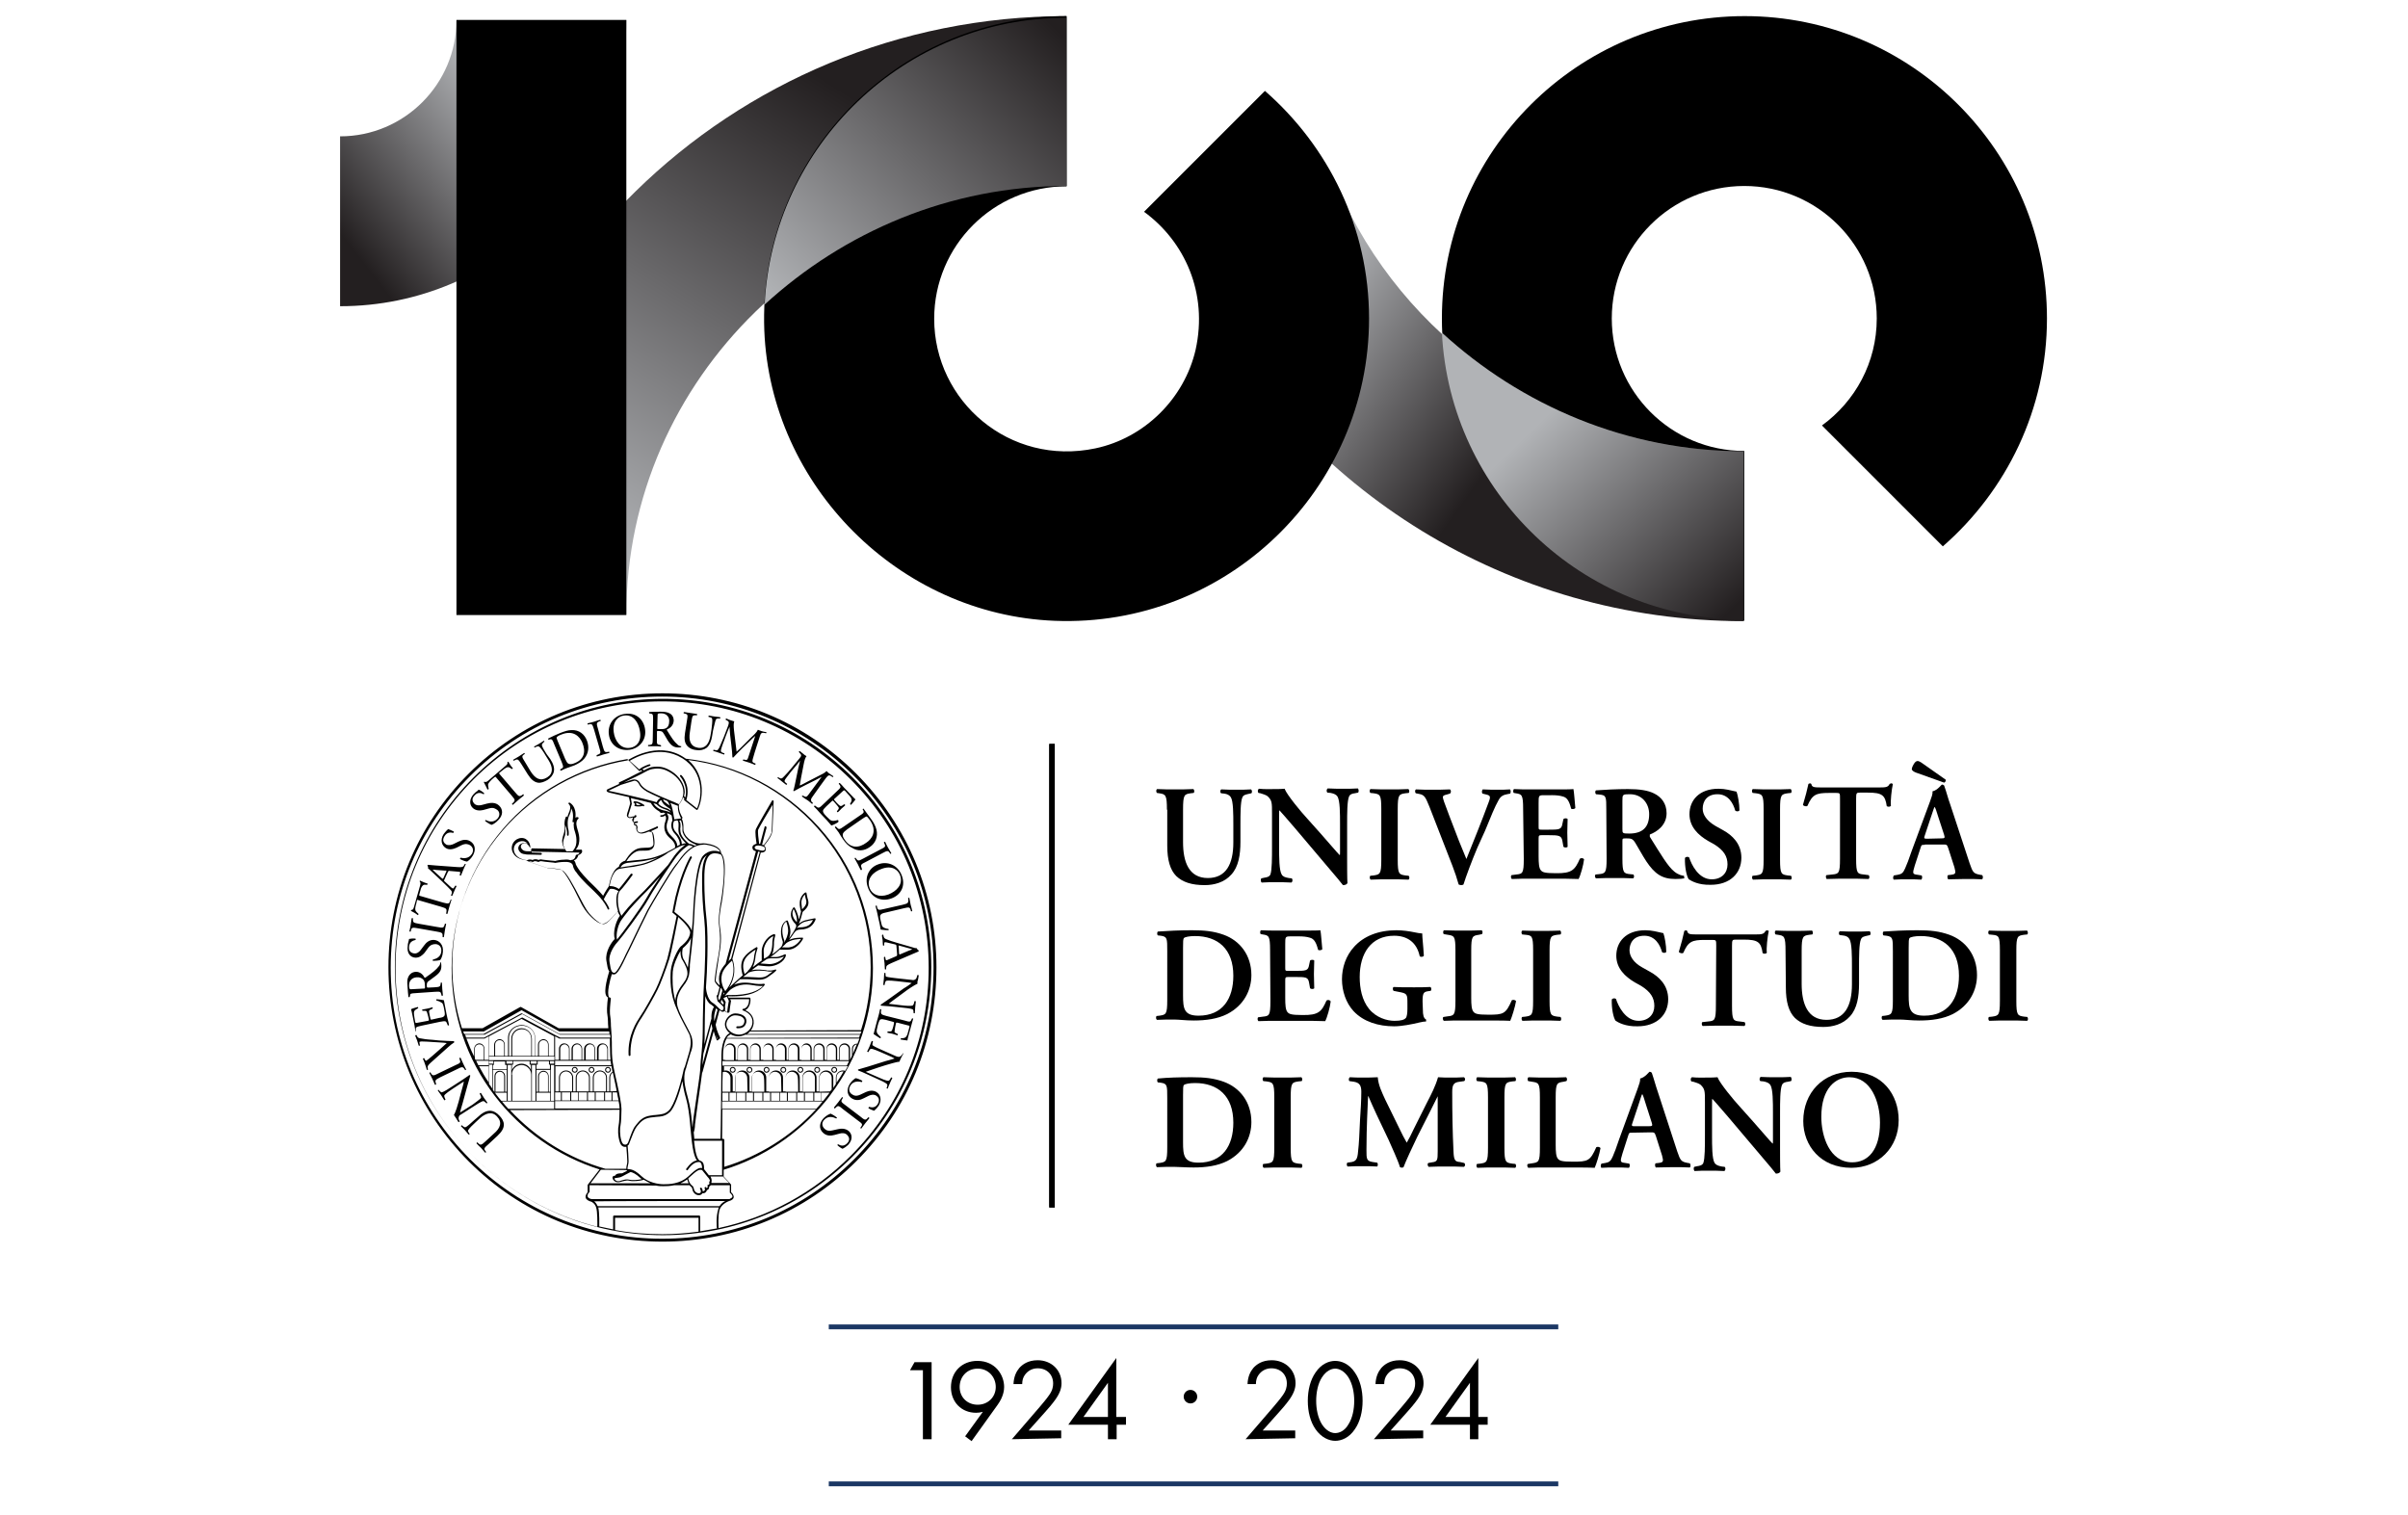 <?xml version="1.0" encoding="UTF-8"?> <svg xmlns="http://www.w3.org/2000/svg" xmlns:xlink="http://www.w3.org/1999/xlink" version="1.1" id="Livello_2_00000046320700208742127000000016247875743466759064_" x="0px" y="0px" viewBox="0 0 747 470" xml:space="preserve"> <g id="Layer_1_00000080909638263494881350000005591855149526135988_"> <path d="M602.7,169.5L565.2,132c10.3-7.5,17-19.5,17-33.2c0-22.7-18.4-41.1-41.1-41.1c-22.7,0-41.1,18.4-41.1,41.1 s18.4,41.1,41.1,41.1v52.7c-51.7,0-93.8-42.1-93.8-93.8S489.4,5,541.2,5S635,47.1,635,98.8C635,127,622.4,152.3,602.7,169.5 L602.7,169.5z"></path> <linearGradient id="SVGID_00000161591707188037777300000009517070503773967549_" gradientUnits="userSpaceOnUse" x1="468.051" y1="335.761" x2="404.88" y2="380.725" gradientTransform="matrix(1 0 0 -1 0 472)"> <stop offset="0" style="stop-color:#231F20"></stop> <stop offset="1" style="stop-color:#B1B3B6"></stop> </linearGradient> <path fill="url(#SVGID_00000161591707188037777300000009517070503773967549_)" d="M416.9,62.4l-5.8,23.3l-38.5,6 c31.4,59.9,95,101,168.2,101v-52.7C485.9,139.9,438.5,108.1,416.9,62.4L416.9,62.4z"></path> <ellipse transform="matrix(0.16 -0.987 0.987 0.16 357.171 616.497)" fill="none" cx="540.9" cy="98.3" rx="41.1" ry="41.1"></ellipse> <linearGradient id="SVGID_00000104704406912989070480000009029029118521588361_" gradientUnits="userSpaceOnUse" x1="540.278" y1="-7049.58" x2="482.731" y2="-7109.614" gradientTransform="matrix(1 0 0 1 0 7235.8)"> <stop offset="0" style="stop-color:#231F20"></stop> <stop offset="1" style="stop-color:#B1B3B6"></stop> </linearGradient> <path fill="url(#SVGID_00000104704406912989070480000009029029118521588361_)" d="M540.9,192.2c-50.1,0-91.1-39.5-93.6-89 c24.5,22.5,57.4,36.8,93.6,36.8V192.2L540.9,192.2z"></path> <linearGradient id="SVGID_00000007407066347769681490000009742976005810179985_" gradientUnits="userSpaceOnUse" x1="274.845" y1="435.171" x2="188.278" y2="298.654" gradientTransform="matrix(1 0 0 -1 0 472)"> <stop offset="0" style="stop-color:#231F20"></stop> <stop offset="1" style="stop-color:#B1B3B6"></stop> </linearGradient> <path fill="url(#SVGID_00000007407066347769681490000009742976005810179985_)" d="M194.3,190.7h-52.7C141.6,88.3,226.5,5,330.8,5 v52.7C255.6,57.7,194.3,117.4,194.3,190.7z"></path> <path d="M392.4,28.2l-37.5,37.5c12.6,9.2,19.9,25.2,16,42.8c-3.5,15.2-15.9,27.4-31.1,30.6c-26.6,5.6-50-14.6-50-40.2 c0-22.7,18.4-41.1,41.1-41.1V5c-53,0-95.8,44.1-93.8,97.5c1.9,48.2,41.8,88.2,90.1,90.1c53.4,2.1,97.5-40.8,97.5-93.8 C424.7,70.6,412.1,45.4,392.4,28.2L392.4,28.2z"></path> <linearGradient id="SVGID_00000062886140656536047700000009254700455430770593_" gradientUnits="userSpaceOnUse" x1="107.481" y1="397.052" x2="158.653" y2="436.873" gradientTransform="matrix(1 0 0 -1 0 472)"> <stop offset="0" style="stop-color:#231F20"></stop> <stop offset="1" style="stop-color:#B1B3B6"></stop> </linearGradient> <path fill="url(#SVGID_00000062886140656536047700000009254700455430770593_)" d="M141.6,6.2c0,19.9-16.2,36.1-36.1,36.1V95 c49,0,88.8-39.8,88.8-88.8"></path> <rect x="141.6" y="6.2" width="52.7" height="184.6"></rect> <circle fill="none" cx="330.8" cy="99.3" r="41.1"></circle> <linearGradient id="SVGID_00000098196875081159005140000001752369118184133565_" gradientUnits="userSpaceOnUse" x1="330.227" y1="460.573" x2="243.224" y2="369.816" gradientTransform="matrix(1 0 0 -1 0 472)"> <stop offset="0" style="stop-color:#231F20"></stop> <stop offset="0.97" style="stop-color:#B1B3B6"></stop> <stop offset="1" style="stop-color:#A7A9AC"></stop> </linearGradient> <path fill="url(#SVGID_00000098196875081159005140000001752369118184133565_)" d="M330.8,5.5c-50.1,0-91.1,39.5-93.6,89 c24.5-22.5,57.4-36.8,93.6-36.8V5.5z"></path> <path d="M286.3,425.1h-4l1.4-2.5h5.3v23.9h-2.7V425.1L286.3,425.1z"></path> <path d="M299.4,445.6l5.5-7.6c-0.7,0.2-1.4,0.3-2.1,0.3c-4.6,0-7.8-3.4-7.8-7.9c0-4.8,3.4-8.2,8.2-8.2c5.6,0,8.3,4.4,8.3,8.1 c0,0.9-0.2,3-2,5.5l-8.1,11.3L299.4,445.6L299.4,445.6z M297.7,430.3c0,3.2,2.4,5.5,5.6,5.5s5.6-2.4,5.6-5.5s-2.3-5.7-5.6-5.7 S297.7,427.1,297.7,430.3L297.7,430.3z"></path> <path d="M313.9,446.5l8.7-10.1c0.6-0.7,2.2-2.6,2.8-3.5c1.1-1.5,1.3-2.7,1.3-3.7c0-2.7-1.9-4.7-4.8-4.7c-1.7,0-3.1,0.8-4,2.1 c-0.5,0.7-0.8,1.6-0.8,2.8h-2.7c0.1-2.4,0.9-3.9,1.8-5c1-1.1,2.7-2.4,5.7-2.4c4.2,0,7.4,3,7.4,7.1c0,1.6-0.5,3.1-1.9,5.1 c-1,1.4-2.3,2.9-3.3,4l-5,5.6h10.1v2.4L313.9,446.5L313.9,446.5z"></path> <path d="M346.4,439.6h2.9v2.4h-2.9v4.5h-2.7V442h-12.3l14.9-20.7V439.6L346.4,439.6z M343.7,439.6V429l-7.6,10.6H343.7z"></path> <circle cx="369.3" cy="433.3" r="2.1"></circle> <path d="M386.4,446.5l8.7-10.1c0.6-0.7,2.2-2.6,2.8-3.5c1.1-1.5,1.3-2.7,1.3-3.7c0-2.7-1.9-4.7-4.8-4.7c-1.7,0-3.1,0.8-4,2.1 c-0.5,0.7-0.8,1.6-0.8,2.8H387c0.1-2.4,0.9-3.9,1.8-5c1-1.1,2.7-2.4,5.7-2.4c4.2,0,7.4,3,7.4,7.1c0,1.6-0.5,3.1-1.9,5.1 c-1,1.4-2.3,2.9-3.3,4l-5,5.6h10.1v2.4L386.4,446.5L386.4,446.5z"></path> <path d="M408.1,443.4c-1.6-2.3-2.4-5.4-2.4-8.8c0-3.4,0.8-6.5,2.4-8.8c1.8-2.7,4.2-3.6,6.1-3.6s4.3,0.9,6.1,3.6 c1.6,2.3,2.4,5.4,2.4,8.8c0,3.4-0.8,6.5-2.4,8.8c-1.8,2.7-4.2,3.6-6.1,3.6S409.9,446,408.1,443.4z M410.1,427.3 c-1.3,2-1.8,4.8-1.8,7.3c0,2.5,0.5,5.2,1.8,7.3c1.3,2,2.9,2.7,4.1,2.7c1.2,0,2.9-0.6,4.1-2.7c1.3-2,1.8-4.8,1.8-7.3 c0-2.5-0.5-5.2-1.8-7.3c-1.3-2-2.9-2.7-4.1-2.7C413,424.6,411.4,425.3,410.1,427.3z"></path> <path d="M426.2,446.5l8.7-10.1c0.6-0.7,2.2-2.6,2.8-3.5c1.1-1.5,1.3-2.7,1.3-3.7c0-2.7-1.9-4.7-4.8-4.7c-1.7,0-3.1,0.8-4,2.1 c-0.5,0.7-0.8,1.6-0.8,2.8h-2.7c0.1-2.4,0.9-3.9,1.8-5c1-1.1,2.7-2.4,5.7-2.4c4.2,0,7.4,3,7.4,7.1c0,1.6-0.5,3.1-1.9,5.1 c-1,1.4-2.3,2.9-3.3,4l-5,5.6h10.1v2.4L426.2,446.5L426.2,446.5z"></path> <path d="M458.6,439.6h2.9v2.4h-2.9v4.5H456V442h-12.3l14.9-20.7V439.6L458.6,439.6z M456,439.6V429l-7.6,10.6H456z"></path> <rect x="257.1" y="459.6" fill="#1B3764" width="226.3" height="1.5"></rect> <rect x="257.1" y="410.9" fill="#1B3764" width="226.3" height="1.5"></rect> <g id="Logo_00000163793360948890577220000007910782146877413510_"> <g id="Fill-2_00000080183911276881421880000014882993690631466913_"> <polygon id="path-4_00000150077083229380925640000009421333252167285165_" points="325.5,374.6 327.2,374.6 327.2,230.8 325.5,230.8 "></polygon> <polygon id="path-4-2_00000068637036721914771080000014985167546699615669_" points="325.5,374.6 327.2,374.6 327.2,230.8 325.5,230.8 "></polygon> </g> <path id="Fill-3_00000037665768592008640580000015445316531905711241_" fill-rule="evenodd" clip-rule="evenodd" d="M362,251.2 c0-4.6-0.4-4.8-2.4-5.1l-0.7-0.1c-0.3-0.3-0.3-1.1,0.1-1.2c1.7,0.1,3.6,0.1,5.5,0.1s3.8,0,5.7-0.1c0.3,0.2,0.4,0.9,0.1,1.2 l-0.9,0.1c-2,0.3-2.4,0.4-2.4,5.1v10.1c0,6.1,1.8,11.1,7.7,11.1c5.6,0,7.9-4.3,7.9-11v-5.5c0-3.3,0-7.4-0.8-8.6 c-0.4-0.6-1.1-1-2.1-1.1l-0.9-0.1c-0.4-0.3-0.3-1.1,0.1-1.2c1.4,0.1,3.1,0.1,4.7,0.1c1.8,0,2.9,0,4.5-0.1c0.3,0.2,0.4,0.9,0.1,1.2 l-0.9,0.2c-0.8,0.2-1.6,0.3-1.9,1.1c-0.6,1.3-0.6,5.2-0.6,8.6v5.2c0,4-0.6,7.7-2.8,10.1c-2.2,2.5-5.4,3.3-8.3,3.3 c-4,0-6.8-0.9-8.8-2.8c-1.9-1.9-2.8-5-2.8-9.4V251.2"></path> <path id="Fill-4_00000078738439169402297840000000828766665958082492_" fill-rule="evenodd" clip-rule="evenodd" d="M417.9,266.3 c0,1.3,0,6.7,0.1,7.7c-0.3,0.5-0.9,0.6-1.4,0.6c-0.7-0.9-1.9-2.4-5-6l-9.9-11.7c-2.8-3.2-4.1-4.8-4.8-5.5c-0.1,0-0.1,0.5-0.1,2.8 v8.5c0,3.3,0,7.3,0.8,8.6c0.4,0.7,1.1,0.9,2.2,1.1l0.9,0.1c0.4,0.3,0.3,1.1-0.1,1.3c-1.6-0.1-3.2-0.1-4.8-0.1 c-1.8,0-2.9,0-4.4,0.1c-0.3-0.2-0.4-1-0.1-1.3l0.9-0.2c0.8-0.1,1.6-0.3,1.9-1c0.5-1.4,0.5-5.2,0.5-8.6v-10.3c0-3.4,0-4.1-1.4-5.4 c-0.5-0.4-1.6-0.7-2.2-0.9l-0.6-0.1c-0.3-0.3-0.3-1.1,0.2-1.3c1.6,0.2,3.9,0.1,5,0.1c0.9,0,1.9,0,2.9-0.1c0.7,1.9,5.3,7.4,6.8,9 l4.2,4.7c1.8,2,5.7,6.6,6.1,6.9c0.1-0.1,0.1-0.3,0.1-1.1v-8.5c0-3.3,0-7.3-0.8-8.6c-0.4-0.6-1.1-0.9-2.1-1.1l-1-0.1 c-0.4-0.3-0.3-1.1,0.1-1.3c1.6,0.1,3.2,0.1,4.9,0.1c1.8,0,2.9,0,4.4-0.1c0.3,0.2,0.4,1,0.1,1.3l-1,0.2c-0.8,0.1-1.5,0.3-1.8,1 c-0.6,1.4-0.6,5.2-0.6,8.6L417.9,266.3"></path> <path id="Fill-5_00000070840347481961211880000012958787652423795081_" fill-rule="evenodd" clip-rule="evenodd" d="M433.6,266.7 c0,4.5,0.4,4.6,2.4,4.9l1,0.1c0.3,0.3,0.3,1.1-0.1,1.2c-1.9-0.1-3.9-0.1-5.8-0.1s-3.9,0-5.9,0.1c-0.3-0.2-0.4-0.9-0.1-1.2l1-0.1 c2-0.3,2.4-0.4,2.4-4.9V251c0-4.5-0.4-4.6-2.4-4.9l-1-0.1c-0.3-0.3-0.3-1.1,0.1-1.2c1.9,0.1,3.9,0.1,5.9,0.1s3.9,0,5.8-0.1 c0.3,0.2,0.4,0.9,0.1,1.2l-1,0.1c-2,0.3-2.4,0.4-2.4,4.9V266.7"></path> <path id="Fill-6_00000098197391288331734530000001041549650701127342_" fill-rule="evenodd" clip-rule="evenodd" d="M458.3,263 c-1.7,4-3.6,9.1-4.3,11.4c-0.1,0.1-0.4,0.2-0.7,0.2s-0.6-0.1-0.8-0.2c-0.5-1.8-1.2-3.9-1.9-5.7l-7.2-18.5 c-1.2-2.9-1.5-3.6-3.2-3.9l-1-0.2c-0.3-0.3-0.3-1.1,0.1-1.2c1.6,0.1,3.4,0.1,5,0.1c1.9,0,3.3,0,5.5-0.1c0.4,0.3,0.4,1,0,1.3 l-1,0.3c-0.9,0.2-1.2,0.4-1.2,0.8c0,0.4,0.3,1.4,2,5.8l3,7.8c0.8,2,1.9,4.6,2.3,5.6c2.2-5.5,4.7-11.6,6.9-17.6 c0.7-1.8,0.5-2.1-0.7-2.4l-1.2-0.3c-0.3-0.3-0.2-1.1,0.1-1.3c1.7,0.1,3.1,0.1,4.4,0.1c1.5,0,2.9,0,4-0.1c0.3,0.2,0.3,0.9,0.1,1.3 l-1,0.2c-1,0.2-1.9,0.5-2.6,1.8c-1.2,2.1-2.4,5.1-4.2,9.5L458.3,263"></path> <path id="Fill-7_00000040546791578963239760000015316985028022231688_" fill-rule="evenodd" clip-rule="evenodd" d="M472.5,251 c0-4.5-0.4-4.6-2.3-4.9l-0.6-0.1c-0.3-0.3-0.2-1.1,0.1-1.2c1.5,0.1,3.4,0.1,5.2,0.1h7.7c2.6,0,4.9,0,5.5-0.1 c0.2,0.7,0.4,4,0.6,5.9c-0.2,0.3-1,0.4-1.3,0.2c-0.6-2.4-1.3-3.5-2.6-3.8c-0.9-0.3-2.2-0.4-3.2-0.4H479c-1.7,0-1.7,0.1-1.7,2.5 v7.1c0,1.1,0,1.1,1,1.1h1.9c3.5,0,4.2,0,4.5-1.9l0.3-1.4c0.3-0.3,1.1-0.3,1.3,0c0,1.1-0.1,2.7-0.1,4.2s0.1,3.1,0.1,4.4 c-0.2,0.3-1,0.3-1.3,0l-0.3-1.7c-0.3-1.8-1-1.9-4.5-1.9h-1.9c-0.9,0-1,0.1-1,1.1v5.4c0,2.2,0.1,3.7,0.7,4.4 c0.5,0.6,1.2,0.9,4.6,0.9c5.1,0.1,6-1.1,7.5-4.5c0.4-0.3,1.1-0.2,1.3,0.2c-0.2,1.8-1.1,5-1.7,6.1c-1.8-0.1-5.3-0.1-10-0.1h-4.6 c-1.8,0-4.3,0-6.1,0.1c-0.3-0.2-0.4-0.9-0.1-1.2l1.5-0.2c1.9-0.2,2.3-0.3,2.3-4.8L472.5,251"></path> <path id="Fill-8_00000153690244445504070880000002308716861168934821_" fill-rule="evenodd" clip-rule="evenodd" d="M503.3,257.2 c0,1.3,0,1.4,2.1,1.4c4.2,0,6.2-2,6.2-6c0-3.3-2.2-6.2-6-6.2c-2.3,0-2.3,0.1-2.3,2.1V257.2L503.3,257.2z M498.3,251.2 c0-4,0-4.5-2.1-4.7l-1.1-0.1c-0.3-0.3-0.3-1,0-1.2c2.7-0.2,6.4-0.4,9.9-0.4s6.3,0.4,8.2,1.4c2.2,1.1,3.8,3.1,3.8,6.1 c0,3.8-3.1,5.8-5.2,6.6v0.7c3.5,5.6,5.6,9.2,7.6,10.8c1.2,1,2.5,1.3,3,1.3l0.1,0.8c-0.5,0.1-1.3,0.2-2.8,0.2c-4.1,0-6.4-1.6-9-5.5 c-1.2-1.8-2.4-4.1-3.4-5.7c-0.8-1.3-1.3-1.4-2.7-1.4c-1.3,0-1.3,0-1.3,0.9v5.4c0,4.4,0.4,4.6,2.4,4.8l1,0.1c0.3,0.3,0.3,1-0.1,1.2 c-1.9-0.1-3.8-0.1-5.7-0.1c-1.9,0-3.8,0-5.8,0.1c-0.3-0.2-0.5-0.9-0.1-1.2l1-0.1c2-0.2,2.4-0.4,2.4-4.8L498.3,251.2L498.3,251.2 L498.3,251.2z"></path> <path id="Fill-9_00000033359499016433340630000016693265798677931187_" fill-rule="evenodd" clip-rule="evenodd" d="M523.9,272.8 c-0.7-0.9-1.3-3.9-1.2-6.6c0.2-0.4,0.9-0.5,1.3-0.2c0.7,2.2,2.9,6.8,7,6.8c3.1,0,4.9-2,4.9-4.6c0-2.5-1.1-4.4-4.2-6.3l-1.8-1 c-3.1-1.8-5.8-4.4-5.8-8.3c0-4.3,3-7.9,9-7.9c2.1,0,3.7,0.5,5.6,0.9c0.4,1,0.9,3.8,0.9,5.8c-0.2,0.4-0.9,0.4-1.3,0.1 c-0.6-2.2-2.1-5.1-5.5-5.1c-3.3,0-4.6,2.2-4.6,4.5c0,1.8,1.2,3.7,3.9,5.3l2.5,1.4c2.7,1.5,5.6,4.1,5.6,8.5c0,4.9-3.6,8.4-9.5,8.4 C526.8,274.6,524.7,273.3,523.9,272.8"></path> <path id="Fill-10_00000122691010875616337900000005183266828511267989_" fill-rule="evenodd" clip-rule="evenodd" d="M552.2,266.7 c0,4.5,0.4,4.6,2.4,4.9l1,0.1c0.3,0.3,0.3,1.1-0.1,1.2c-1.9-0.1-3.9-0.1-5.8-0.1c-1.9,0-4,0-5.9,0.1c-0.3-0.2-0.4-0.9-0.1-1.2 l1-0.1c2-0.3,2.4-0.4,2.4-4.9V251c0-4.5-0.4-4.6-2.4-4.9l-1-0.1c-0.3-0.3-0.3-1.1,0.1-1.2c1.9,0.1,3.9,0.1,5.9,0.1 c2,0,3.9,0,5.8-0.1c0.3,0.2,0.4,0.9,0.1,1.2l-1,0.1c-2,0.3-2.4,0.4-2.4,4.9V266.7"></path> <path id="Fill-11_00000181080180398094727320000015495870732349582731_" fill-rule="evenodd" clip-rule="evenodd" d="M570.8,247.9 c0-1.8,0-1.9-1.1-1.9h-2.4c-3.9,0-5.1,0.5-6.6,4c-0.3,0.3-1.2,0.1-1.4-0.3c0.7-2.3,1.4-5,1.7-6.5l0.5-0.2l0.4,0.2 c0.2,1.1,0.8,1.1,3.7,1.1h17.4c2.1,0,2.7-0.1,3.2-1.1l0.5-0.2l0.5,0.2c-0.4,1.8-0.8,5.5-0.6,6.8c-0.2,0.3-0.9,0.4-1.3,0.1 c-0.5-3.4-1.4-4.2-5.9-4.2h-2.4c-1.1,0-1.2,0.1-1.2,1.9v18.6c0,4.6,0.4,4.7,2.4,4.9l1.5,0.2c0.3,0.3,0.3,1.1-0.1,1.2 c-2.5-0.1-4.4-0.1-6.3-0.1s-3.9,0-6.6,0.1c-0.3-0.2-0.4-1-0.1-1.2l1.8-0.2c2-0.2,2.4-0.3,2.4-4.9L570.8,247.9"></path> <path id="Fill-12_00000131365021799325583620000012563810482278549895_" fill-rule="evenodd" clip-rule="evenodd" d="M602.1,260.1 c1.2,0,1.3-0.1,1-1.1l-1.7-5.2c-0.7-2.3-1-3.1-1.2-3.4h-0.1c-0.2,0.3-0.5,1.4-1.2,3.4l-1.7,5.1c-0.5,1.3-0.3,1.3,0.7,1.3 L602.1,260.1L602.1,260.1z M594.4,239.7c-0.8-0.3-1.1-0.6-1.3-0.9c-0.1-0.3,0.1-0.9,0.5-1.6c0.5-0.9,0.9-1.1,1.3-1.1 c0.3,0,0.7,0.2,1.3,0.6l7.4,5.2c0.1,0.4-0.2,0.8-0.5,0.9L594.4,239.7L594.4,239.7z M597.1,262.1c-1.1,0-1,0-1.4,1.2l-1.7,5.2 c-0.8,2.6-0.7,2.7,0.9,2.9l1.2,0.2c0.3,0.3,0.2,1.1-0.1,1.3c-1.3-0.1-2.7-0.1-4.4-0.1c-1.4,0-2.7,0-4.1,0.1 c-0.3-0.2-0.3-0.9,0-1.3l1.2-0.2c1.2-0.2,1.7-0.6,2.3-2c0.5-1.1,1.2-2.9,2-5.3l5.7-15.4c0.5-1.4,0.9-2.4,0.8-3.2 c1.5-0.3,2.8-2.1,2.9-2.1c0.3,0,0.5,0.1,0.7,0.3c0.7,1.9,1.2,4,1.9,5.9l6,18.2c1,2.9,1.2,3.2,3.3,3.6l0.6,0.1c0.3,0.3,0.3,1,0,1.3 c-1.7-0.1-3.2-0.1-5.4-0.1c-1.8,0-3.6,0.1-5.1,0.1c-0.3-0.2-0.4-1-0.1-1.3l0.9-0.1c1.5-0.2,1.6-0.4,1.1-2.3l-1.9-5.9 c-0.4-1.2-0.5-1.2-1.7-1.2H597.1L597.1,262.1z"></path> <path id="Fill-13_00000036246505986954513410000006348847444486228668_" fill-rule="evenodd" clip-rule="evenodd" d="M367,308.8 c0,4.1,0.3,6.3,4.8,6.3c7.5,0,10.8-5.3,10.8-12.4c0-8.3-4.8-12.3-11.9-12.3c-1.8,0-3.1,0.3-3.4,0.6c-0.3,0.3-0.3,1.1-0.3,3.1 L367,308.8L367,308.8z M362.1,295.1c0-4,0-4.5-2-4.8l-0.9-0.1c-0.3-0.2-0.3-1,0-1.2c3-0.2,6.4-0.4,10.5-0.4c4.1,0,6.8,0.3,9.9,1.4 c5,1.8,8.6,6.3,8.6,12.5c0,4.7-2.3,9.4-7.5,12.1c-3,1.5-6.6,2-10.4,2c-2.6,0-4.5-0.3-6.1-0.3s-3.5,0-5.3,0.1 c-0.3-0.2-0.4-0.9-0.1-1.2l0.9-0.1c2-0.3,2.4-0.4,2.4-4.8V295.1L362.1,295.1L362.1,295.1z"></path> <path id="Fill-14_00000000182921346846671830000013137675695280857789_" fill-rule="evenodd" clip-rule="evenodd" d="M394,294.8 c0-4.5-0.4-4.6-2.3-4.9l-0.6-0.1c-0.3-0.3-0.2-1.1,0.1-1.2c1.5,0.1,3.4,0.1,5.2,0.1h7.7c2.6,0,4.9,0,5.5-0.1 c0.2,0.7,0.4,4,0.6,5.9c-0.2,0.3-1,0.4-1.3,0.2c-0.6-2.4-1.3-3.5-2.6-3.8c-0.9-0.3-2.2-0.4-3.2-0.4h-2.7c-1.7,0-1.7,0.1-1.7,2.5 v7.1c0,1.1,0,1.1,1,1.1h1.9c3.5,0,4.2,0,4.5-1.8l0.3-1.4c0.3-0.3,1.1-0.3,1.3,0c0,1.1-0.1,2.7-0.1,4.2c0,1.6,0.1,3.1,0.1,4.4 c-0.2,0.3-1,0.3-1.3,0l-0.3-1.7c-0.3-1.8-1-1.8-4.5-1.8h-1.9c-0.9,0-1,0.1-1,1.1v5.4c0,2.2,0.1,3.7,0.7,4.4 c0.5,0.6,1.2,0.9,4.6,0.9c5.1,0.1,6-1.1,7.5-4.5c0.4-0.3,1.1-0.2,1.3,0.3c-0.2,1.8-1.1,5-1.7,6.1c-1.8-0.1-5.3-0.1-10-0.1h-4.6 c-1.8,0-4.3,0-6.1,0.1c-0.3-0.2-0.4-0.9-0.1-1.2l1.5-0.2c1.9-0.2,2.3-0.3,2.3-4.8L394,294.8"></path> <path id="Fill-15_00000124846395502343499180000018440764732950213802_" fill-rule="evenodd" clip-rule="evenodd" d="M441.4,313.3 c0,1.5,0.2,2.6,1,3l0,0.6c-0.4,0-1.2,0.1-2,0.3c-2.5,0.6-5.6,1.2-7.9,1.2c-4.9,0-9.5-1.4-12.6-4.7c-2.4-2.6-3.6-6.3-3.6-9.9 c0-3.6,1.2-7.3,3.8-10.1c2.9-3.2,7.4-5.1,13.1-5.1c1.9,0,4,0.3,5.4,0.6c0.9,0.2,2.1,0.4,2.6,0.4c0,1.3,0.3,3.5,0.5,6.9 c-0.2,0.4-1.1,0.5-1.3,0.1c-0.9-4.2-3.8-6.3-7.9-6.3c-7.2,0-10.7,5.5-10.7,12.8c0,3.5,0.7,7.2,2.9,9.9s5.5,3.7,7.9,3.7 c2,0,3.1-0.3,3.6-1c0.2-0.4,0.4-1.2,0.4-2.7v-1.5c0-3.1,0-3.3-2.8-3.8l-1.5-0.3c-0.3-0.3-0.3-1,0-1.2c1.6,0.1,3.6,0.1,6.4,0.1 c1.8,0,3.2,0,5-0.1c0.4,0.2,0.4,1,0.1,1.2l-0.7,0.1c-1.5,0.2-1.8,0.6-1.8,3.2L441.4,313.3"></path> <path id="Fill-16_00000056418105365855103860000005474966976788571030_" fill-rule="evenodd" clip-rule="evenodd" d="M456.4,309.6 c0,2.1,0.1,3.6,0.7,4.3c0.5,0.6,1.2,0.9,4.6,0.9c4.7,0,5.4-0.2,7.3-4.5c0.4-0.2,1.1-0.1,1.3,0.3c-0.3,1.8-1.3,5-1.8,6.1 c-1.8-0.1-5.4-0.1-10.1-0.1H454c-2.2,0-4.3,0-6.1,0.1c-0.3-0.2-0.5-1-0.1-1.2l1.3-0.2c2-0.2,2.4-0.4,2.4-4.8v-15.7 c0-4.4-0.4-4.5-2.4-4.8l-1.2-0.2c-0.3-0.2-0.3-1.1,0.1-1.2c2.1,0.1,4,0.1,6,0.1c1.9,0,3.8,0,5.6-0.1c0.4,0.2,0.4,1,0.1,1.2 l-0.9,0.2c-2,0.3-2.4,0.4-2.4,4.8L456.4,309.6"></path> <path id="Fill-17_00000142169061371665311040000001211148366441028783_" fill-rule="evenodd" clip-rule="evenodd" d="M480.7,310.5 c0,4.5,0.4,4.6,2.4,4.9l1,0.1c0.3,0.3,0.3,1.1-0.1,1.2c-1.9-0.1-3.9-0.1-5.8-0.1c-1.9,0-4,0-5.9,0.1c-0.3-0.2-0.4-0.9-0.1-1.2 l1-0.1c2-0.3,2.4-0.4,2.4-4.9v-15.7c0-4.5-0.4-4.6-2.4-4.8l-1-0.1c-0.3-0.3-0.3-1.1,0.1-1.2c1.9,0.1,3.9,0.1,5.9,0.1 s3.9,0,5.8-0.1c0.3,0.2,0.4,0.9,0.1,1.2l-1,0.1c-2,0.3-2.4,0.4-2.4,4.8V310.5"></path> <path id="Fill-18_00000042722091667065313260000007298852512472857016_" fill-rule="evenodd" clip-rule="evenodd" d="M501.2,316.7 c-0.7-0.9-1.3-3.9-1.2-6.6c0.2-0.4,0.9-0.5,1.3-0.2c0.7,2.2,2.9,6.8,7,6.8c3.1,0,4.9-2,4.9-4.6c0-2.5-1.1-4.4-4.2-6.3l-1.8-1 c-3.1-1.8-5.8-4.4-5.8-8.3c0-4.3,3-7.9,9-7.9c2.1,0,3.7,0.5,5.6,0.9c0.4,1,0.9,3.8,0.9,5.8c-0.2,0.4-0.9,0.4-1.3,0.1 c-0.6-2.2-2.1-5.1-5.5-5.1c-3.3,0-4.6,2.2-4.6,4.5c0,1.8,1.2,3.8,3.9,5.3l2.5,1.4c2.7,1.5,5.6,4.1,5.6,8.5c0,4.9-3.6,8.4-9.5,8.4 C504.2,318.5,502,317.2,501.2,316.7"></path> <path id="Fill-19_00000181794027537022884140000017600519824655998087_" fill-rule="evenodd" clip-rule="evenodd" d="M532.4,293.5 c0-1.8,0-1.9-1.2-1.9h-2.4c-3.9,0-5.1,0.5-6.6,4c-0.3,0.3-1.2,0.1-1.4-0.3c0.7-2.3,1.4-5,1.7-6.5l0.5-0.2l0.4,0.2 c0.2,1.1,0.8,1.1,3.7,1.1h17.4c2.1,0,2.7-0.1,3.2-1.1l0.5-0.2l0.5,0.2c-0.4,1.8-0.8,5.5-0.6,6.8c-0.2,0.3-0.9,0.4-1.3,0.1 c-0.5-3.4-1.4-4.2-5.9-4.2h-2.4c-1.1,0-1.2,0.1-1.2,1.9v18.6c0,4.6,0.4,4.7,2.4,4.9l1.5,0.2c0.3,0.3,0.3,1.1-0.1,1.2 c-2.5-0.1-4.4-0.1-6.3-0.1c-1.9,0-3.9,0-6.6,0.1c-0.3-0.2-0.4-1-0.1-1.2l1.8-0.2c2-0.2,2.4-0.3,2.4-4.9L532.4,293.5"></path> <path id="Fill-20_00000130618785657841527060000007376529957595845514_" fill-rule="evenodd" clip-rule="evenodd" d="M553.9,295.1 c0-4.7-0.4-4.8-2.4-5.1l-0.7-0.1c-0.3-0.3-0.3-1.1,0.1-1.2c1.7,0.1,3.6,0.1,5.5,0.1c1.9,0,3.8,0,5.7-0.1c0.3,0.2,0.4,0.9,0.1,1.2 l-0.9,0.1c-2,0.3-2.4,0.4-2.4,5.1v10.1c0,6.1,1.8,11.2,7.7,11.2c5.6,0,7.9-4.3,7.9-11v-5.5c0-3.3,0-7.4-0.8-8.6 c-0.4-0.7-1.1-1-2.1-1.1l-0.9-0.1c-0.4-0.3-0.3-1.1,0.1-1.2c1.4,0.1,3.1,0.1,4.7,0.1c1.8,0,2.9,0,4.5-0.1c0.3,0.2,0.4,0.9,0.1,1.2 l-0.9,0.2c-0.8,0.2-1.6,0.3-1.9,1.1c-0.6,1.3-0.6,5.2-0.6,8.6v5.2c0,4-0.6,7.7-2.8,10.1c-2.2,2.5-5.4,3.3-8.3,3.3 c-4,0-6.8-0.9-8.8-2.8c-1.9-1.9-2.8-5-2.8-9.4L553.9,295.1"></path> <path id="Fill-21_00000058567902964180619630000004210006358317097389_" fill-rule="evenodd" clip-rule="evenodd" d="M592.1,308.8 c0,4.1,0.3,6.3,4.8,6.3c7.5,0,10.8-5.3,10.8-12.4c0-8.3-4.8-12.3-11.9-12.3c-1.8,0-3.1,0.3-3.4,0.6c-0.3,0.3-0.3,1.1-0.3,3.1 V308.8L592.1,308.8z M587.2,295.1c0-4,0-4.5-2-4.8l-0.9-0.1c-0.3-0.2-0.3-1,0-1.2c3-0.2,6.4-0.4,10.5-0.4c4.1,0,6.8,0.3,9.9,1.4 c5,1.8,8.6,6.3,8.6,12.5c0,4.7-2.3,9.4-7.5,12.1c-3,1.5-6.6,2-10.4,2c-2.6,0-4.5-0.3-6.1-0.3c-1.6,0-3.5,0-5.3,0.1 c-0.3-0.2-0.4-0.9-0.1-1.2l0.9-0.1c2-0.3,2.4-0.4,2.4-4.8V295.1L587.2,295.1L587.2,295.1z"></path> <path id="Fill-22_00000155122399507004801460000005512438189856326569_" fill-rule="evenodd" clip-rule="evenodd" d="M625.5,310.5 c0,4.5,0.4,4.6,2.4,4.9l1,0.1c0.3,0.3,0.3,1.1-0.1,1.2c-1.9-0.1-3.9-0.1-5.8-0.1c-1.9,0-4,0-5.9,0.1c-0.3-0.2-0.4-0.9-0.1-1.2 l1-0.1c2-0.3,2.4-0.4,2.4-4.9v-15.7c0-4.5-0.4-4.6-2.4-4.8l-1-0.1c-0.3-0.3-0.3-1.1,0.1-1.2c1.9,0.1,3.9,0.1,5.9,0.1 c2,0,3.9,0,5.8-0.1c0.3,0.2,0.4,0.9,0.1,1.2l-1,0.1c-2,0.3-2.4,0.4-2.4,4.8V310.5"></path> <path id="Fill-23_00000119837808768994381760000010882712750275217062_" fill-rule="evenodd" clip-rule="evenodd" d="M367,354.4 c0,4.1,0.3,6.3,4.8,6.3c7.5,0,10.8-5.3,10.8-12.4c0-8.3-4.8-12.3-11.9-12.3c-1.8,0-3.1,0.3-3.4,0.6c-0.3,0.2-0.3,1.1-0.3,3.1 L367,354.4L367,354.4z M362.1,340.7c0-4,0-4.5-2-4.8l-0.9-0.1c-0.3-0.2-0.3-1,0-1.2c3-0.3,6.4-0.4,10.5-0.4c4.1,0,6.8,0.3,9.9,1.4 c5,1.8,8.6,6.3,8.6,12.5c0,4.7-2.3,9.4-7.5,12.1c-3,1.5-6.6,2-10.4,2c-2.6,0-4.5-0.2-6.1-0.2s-3.5,0-5.3,0.1 c-0.3-0.2-0.4-0.9-0.1-1.2l0.9-0.1c2-0.3,2.4-0.4,2.4-4.8V340.7L362.1,340.7L362.1,340.7z"></path> <path id="Fill-24_00000090989007053165285300000016658494101201893775_" fill-rule="evenodd" clip-rule="evenodd" d="M400.4,356.1 c0,4.5,0.4,4.6,2.4,4.9l1,0.1c0.3,0.3,0.3,1.1-0.1,1.2c-1.9-0.1-3.9-0.1-5.8-0.1s-4,0-5.9,0.1c-0.3-0.2-0.4-0.9-0.1-1.2l1-0.1 c2-0.3,2.4-0.4,2.4-4.9v-15.7c0-4.5-0.4-4.6-2.4-4.9l-1-0.1c-0.3-0.3-0.3-1.1,0.1-1.2c1.9,0.1,3.9,0.1,5.9,0.1s3.9,0,5.8-0.1 c0.3,0.2,0.4,0.9,0.1,1.2l-1,0.1c-2,0.3-2.4,0.4-2.4,4.9V356.1"></path> <path id="Fill-25_00000105421956423513645550000001176302579127291272_" fill-rule="evenodd" clip-rule="evenodd" d="M454.2,360.8 c0.4,0.2,0.4,1-0.1,1.2c-1.8-0.1-3.5-0.1-5.2-0.1c-2,0-3.8,0-5.7,0.1c-0.3-0.2-0.5-1-0.1-1.2l1.1-0.2c1.7-0.2,1.8-0.6,1.8-3.4 v-17.1H446c-1.2,2.3-1.7,3.5-2.6,5.2l-3.7,7.3c-1.4,2.9-3.6,7.6-4.3,9.5c-0.2,0.2-0.8,0.2-1.1,0c-0.7-2.3-2.6-6.3-3.5-8.4l-3.8-8 c-0.8-1.7-2-4.4-2.5-5.6h-0.1c-0.1,2-0.2,5.3-0.3,7c-0.1,2.5-0.2,6.3-0.2,9.7c0,2.7,0,3.4,1.9,3.7l1.4,0.2c0.3,0.2,0.3,1,0,1.2 c-1.6-0.1-2.9-0.1-4.5-0.1c-1.4,0-2.9,0-4.6,0.1c-0.4-0.2-0.4-1-0.1-1.2l0.7-0.1c2-0.2,2.4-0.9,2.6-3.4c0.3-2.6,0.4-5.3,0.6-9.7 c0.2-2.8,0.4-6.3,0.4-8.8c0-2-0.6-2.8-2.3-3.1l-1.4-0.2c-0.3-0.3-0.2-1.1,0.2-1.2c1.3,0.1,2.4,0.1,4,0.1c1.5,0,3,0,4.6-0.1 c0.2,2.5,1.3,4.7,2.3,6.9l4.7,9.6c0.3,0.7,1.4,2.8,2,3.8c0.7-1.2,1.3-2.4,2.2-4.3l4-8c1.4-2.7,2.7-5.2,3.5-8 c1.2,0.1,2.6,0.1,3.5,0.1c1.8,0,3.3,0,4.5-0.1c0.5,0.2,0.5,1,0.1,1.2l-1.4,0.2c-1.9,0.2-2.3,1-2.3,3.2c0,6.2,0.1,12.3,0.4,18.5 c0.1,2.8,0.6,3.1,2,3.2L454.2,360.8"></path> <path id="Fill-26_00000102540672614621897020000012513341143258961035_" fill-rule="evenodd" clip-rule="evenodd" d="M466.7,356.1 c0,4.5,0.4,4.6,2.4,4.9l1,0.1c0.3,0.3,0.3,1.1-0.1,1.2c-1.9-0.1-3.9-0.1-5.8-0.1s-4,0-5.9,0.1c-0.3-0.2-0.4-0.9-0.1-1.2l1-0.1 c2-0.3,2.4-0.4,2.4-4.9v-15.7c0-4.5-0.4-4.6-2.4-4.9l-1-0.1c-0.3-0.3-0.3-1.1,0.1-1.2c1.9,0.1,3.9,0.1,5.9,0.1s3.9,0,5.8-0.1 c0.3,0.2,0.4,0.9,0.1,1.2l-1,0.1c-2,0.3-2.4,0.4-2.4,4.9V356.1"></path> <path id="Fill-27_00000109713408674732457840000006268469585369072265_" fill-rule="evenodd" clip-rule="evenodd" d="M482.6,355.2 c0,2.1,0.1,3.6,0.7,4.3c0.5,0.6,1.2,0.9,4.6,0.9c4.7,0,5.4-0.2,7.3-4.5c0.4-0.2,1.1-0.1,1.3,0.3c-0.3,1.8-1.3,5-1.8,6.1 c-1.8-0.1-5.4-0.1-10.1-0.1h-4.4c-2.2,0-4.3,0-6.1,0.1c-0.3-0.2-0.5-1-0.1-1.2l1.3-0.2c2-0.3,2.4-0.4,2.4-4.8v-15.7 c0-4.4-0.4-4.5-2.4-4.8l-1.2-0.2c-0.3-0.2-0.3-1.1,0.1-1.2c2.1,0.1,4,0.1,6,0.1s3.8,0,5.6-0.1c0.4,0.2,0.4,1,0.1,1.2l-0.9,0.2 c-2,0.3-2.4,0.4-2.4,4.8L482.6,355.2"></path> <path id="Fill-28_00000101094324131016124720000012020796655850693545_" fill-rule="evenodd" clip-rule="evenodd" d="M511.4,349.4 c1.2,0,1.3-0.1,1-1.1l-1.7-5.3c-0.7-2.3-1-3.2-1.2-3.5h-0.1c-0.2,0.3-0.5,1.4-1.2,3.5l-1.7,5.1c-0.5,1.3-0.3,1.3,0.7,1.3H511.4z M506.4,351.4c-1.1,0-1,0-1.4,1.2l-1.7,5.3c-0.8,2.6-0.7,2.7,0.9,2.9l1.2,0.2c0.3,0.3,0.2,1.1-0.1,1.3c-1.3-0.1-2.7-0.1-4.4-0.1 c-1.4,0-2.7,0-4.1,0.1c-0.3-0.2-0.3-0.9,0-1.3l1.2-0.2c1.2-0.2,1.7-0.6,2.3-2c0.5-1.1,1.2-3,2-5.4l5.7-15.6 c0.5-1.4,0.9-2.5,0.8-3.2c1.5-0.3,2.8-2.1,2.9-2.1c0.3,0,0.5,0.1,0.7,0.3c0.7,2,1.2,4,1.9,6l6,18.4c1,2.9,1.2,3.2,3.3,3.6l0.6,0.1 c0.3,0.3,0.3,1.1,0,1.3c-1.7-0.1-3.2-0.1-5.4-0.1c-1.8,0-3.6,0.1-5.1,0.1c-0.3-0.2-0.4-1-0.1-1.3l0.9-0.1c1.5-0.2,1.6-0.4,1.1-2.3 l-1.9-6c-0.4-1.2-0.5-1.2-1.7-1.2L506.4,351.4L506.4,351.4z"></path> <path id="Fill-29_00000075858608593634178360000006299289387825667248_" fill-rule="evenodd" clip-rule="evenodd" d="M552.2,355.8 c0,1.3,0,6.7,0.1,7.7c-0.3,0.5-0.9,0.6-1.4,0.6c-0.7-0.9-1.9-2.4-5-6l-9.9-11.7c-2.8-3.2-4.1-4.8-4.8-5.5c-0.1,0-0.1,0.5-0.1,2.8 v8.5c0,3.3,0,7.3,0.8,8.6c0.4,0.6,1.1,0.9,2.2,1.1l0.9,0.1c0.4,0.3,0.3,1.1-0.1,1.3c-1.6-0.1-3.2-0.1-4.8-0.1 c-1.8,0-2.9,0-4.4,0.1c-0.3-0.2-0.4-1-0.1-1.3l0.9-0.2c0.8-0.1,1.6-0.3,1.9-1c0.5-1.4,0.5-5.2,0.5-8.6v-10.3c0-3.4,0-4.1-1.4-5.4 c-0.5-0.4-1.6-0.7-2.2-0.9l-0.6-0.1c-0.3-0.3-0.3-1.1,0.2-1.3c1.6,0.2,3.9,0.1,5,0.1c0.9,0,1.9,0,2.9-0.1c0.7,1.9,5.3,7.4,6.8,9 l4.2,4.7c1.8,2,5.7,6.6,6.1,6.9c0.1-0.1,0.1-0.3,0.1-1.1v-8.5c0-3.3,0-7.3-0.8-8.6c-0.4-0.6-1.1-0.9-2.1-1.1l-1-0.1 c-0.4-0.3-0.3-1.1,0.1-1.3c1.6,0.1,3.2,0.1,4.9,0.1c1.8,0,2.9,0,4.4-0.1c0.3,0.2,0.4,1,0.1,1.3l-1,0.2c-0.8,0.1-1.5,0.3-1.8,1 c-0.6,1.4-0.6,5.2-0.6,8.6L552.2,355.8"></path> <path id="Fill-30_00000047053359277874905210000011061600104345444235_" fill-rule="evenodd" clip-rule="evenodd" d="M565,346.5 c0,5.9,2.5,14.1,9.6,14.1c4.8,0,8.6-3.7,8.6-12.3c0-6.5-2.8-14.1-9.5-14.1C569.6,334.2,565,337.4,565,346.5L565,346.5z M589,347.5 c0,8.5-6.3,14.8-14.7,14.8c-9.5,0-14.9-6.9-14.9-14.5c0-8.8,6.2-15.3,15-15.3C584,332.5,589,339.7,589,347.5L589,347.5L589,347.5z "></path> <path d="M258.8,331c-0.5,0-0.9,0.4-0.9,0.9s0.4,0.9,0.9,0.9c0.5,0,0.9-0.4,0.9-0.9S259.3,331,258.8,331 M258.8,332.5 c-0.3,0-0.6-0.3-0.6-0.6s0.3-0.6,0.6-0.6c0.3,0,0.6,0.3,0.6,0.6C259.4,332.2,259.1,332.5,258.8,332.5 M253.5,331 c-0.5,0-0.9,0.4-0.9,0.9s0.4,0.9,0.9,0.9c0.5,0,0.9-0.4,0.9-0.9S254,331,253.5,331 M253.5,332.5c-0.3,0-0.6-0.3-0.6-0.6 s0.3-0.6,0.6-0.6c0.3,0,0.6,0.3,0.6,0.6C254.1,332.2,253.9,332.5,253.5,332.5 M248.3,331c-0.5,0-0.9,0.4-0.9,0.9s0.4,0.9,0.9,0.9 c0.5,0,0.9-0.4,0.9-0.9S248.8,331,248.3,331 M248.3,332.5c-0.3,0-0.6-0.3-0.6-0.6s0.3-0.6,0.6-0.6c0.3,0,0.6,0.3,0.6,0.6 C248.9,332.2,248.6,332.5,248.3,332.5 M243,331c-0.5,0-0.9,0.4-0.9,0.9s0.4,0.9,0.9,0.9s0.9-0.4,0.9-0.9S243.5,331,243,331 M243,332.5c-0.3,0-0.6-0.3-0.6-0.6s0.3-0.6,0.6-0.6c0.3,0,0.6,0.3,0.6,0.6C243.6,332.2,243.4,332.5,243,332.5 M237.8,331 c-0.5,0-0.9,0.4-0.9,0.9s0.4,0.9,0.9,0.9c0.5,0,0.9-0.4,0.9-0.9S238.3,331,237.8,331 M237.8,332.5c-0.3,0-0.6-0.3-0.6-0.6 s0.3-0.6,0.6-0.6c0.3,0,0.6,0.3,0.6,0.6C238.4,332.2,238.1,332.5,237.8,332.5 M232.5,331c-0.5,0-0.9,0.4-0.9,0.9s0.4,0.9,0.9,0.9 c0.5,0,0.9-0.4,0.9-0.9S233,331,232.5,331 M232.5,332.5c-0.3,0-0.6-0.3-0.6-0.6s0.3-0.6,0.6-0.6c0.3,0,0.6,0.3,0.6,0.6 C233.2,332.2,232.9,332.5,232.5,332.5 M227.3,331c-0.5,0-0.9,0.4-0.9,0.9s0.4,0.9,0.9,0.9c0.5,0,0.9-0.4,0.9-0.9 S227.8,331,227.3,331 M227.3,332.5c-0.3,0-0.6-0.3-0.6-0.6s0.3-0.6,0.6-0.6c0.3,0,0.6,0.3,0.6,0.6 C227.9,332.2,227.6,332.5,227.3,332.5 M183.5,332.8c0.5,0,0.9-0.4,0.9-0.9s-0.4-0.9-0.9-0.9c-0.5,0-0.9,0.4-0.9,0.9 S183,332.8,183.5,332.8 M183.5,331.3c0.3,0,0.6,0.3,0.6,0.6c0,0.3-0.3,0.6-0.6,0.6c-0.3,0-0.6-0.3-0.6-0.6 S183.2,331.3,183.5,331.3 M188.6,332.8c0.5,0,0.9-0.4,0.9-0.9s-0.4-0.9-0.9-0.9c-0.5,0-0.9,0.4-0.9,0.9S188.1,332.8,188.6,332.8 M188.6,331.3c0.3,0,0.6,0.3,0.6,0.6c0,0.3-0.3,0.6-0.6,0.6c-0.3,0-0.6-0.3-0.6-0.6S188.3,331.3,188.6,331.3 M178.3,332.8 c0.5,0,0.9-0.4,0.9-0.9s-0.4-0.9-0.9-0.9c-0.5,0-0.9,0.4-0.9,0.9S177.8,332.8,178.3,332.8 M178.3,331.3c0.3,0,0.6,0.3,0.6,0.6 c0,0.3-0.3,0.6-0.6,0.6c-0.3,0-0.6-0.3-0.6-0.6S177.9,331.3,178.3,331.3 M199.8,249.7c-1.2-0.8-2.1-1.1-2.8-1.1c0,0-0.1,0-0.1,0 c0,0,0,0,0,0c-0.1,0-0.2,0-0.3,0.1l0,0c-0.1,0.1-0.1,0.2-0.1,0.3s0.2,0.1,0.3,0.1c0,0.1,0.1,0.3,0.2,0.5c-0.1,0-0.1,0.1-0.2,0.2 c0,0.1,0,0.3,0.2,0.3c0.1,0,1.2,0.3,2.4-0.1c0.1,0,0.1,0.1,0.1,0.1c0.1,0.1,0.3,0,0.3-0.1C200,249.9,199.9,249.8,199.8,249.7 M197.5,249.7C197.5,249.7,197.5,249.7,197.5,249.7c-0.1-0.1-0.2-0.3-0.2-0.6c0.3,0,0.8,0.2,1.5,0.6 C198.3,249.8,197.9,249.8,197.5,249.7 M269.8,262.8c1.8-1.2,2.6-3.2,2.1-5.4c-0.3-1.1-0.8-2.1-1.6-3.2c-0.8-1.1-1.6-2.2-2.4-3.3 c-0.1-0.1-0.3,0.1-0.3,0.2l0.2,0.3c0.3,0.6,0.1,0.9-0.9,1.5l-5.1,3.5c-1.4,1-1.6,1-2.2,0.3l-0.3-0.3c-0.1,0-0.3,0.1-0.3,0.3 c0.5,0.6,0.8,1.1,1.2,1.6c0.3,0.5,0.8,1.4,1.4,2.2c0.7,1,1.6,2,2.7,2.5C266.1,264.2,268.1,264,269.8,262.8 M262.1,260.6 c-0.6-0.8-0.8-1.4-0.6-2c0.2-0.4,0.6-0.8,1.3-1.3l4.9-3.4c0.6-0.4,1-0.6,1.1-0.6c0.2,0,0.5,0.4,1.1,1.2c2.4,3.5,0.4,5.9-1.1,6.9 C266.4,263.2,263.9,263.2,262.1,260.6 M268.6,267.4l5.1-2.7c1.5-0.8,1.8-0.9,2.3-0.1l0.2,0.3c0.1,0,0.3-0.1,0.3-0.2 c-0.4-0.7-0.7-1.2-1-1.7c-0.3-0.6-0.6-1.1-0.9-1.8c-0.1-0.1-0.4,0-0.4,0.2l0.2,0.4c0.4,0.9,0.2,1-1.4,1.8l-5.1,2.7 c-1.5,0.8-1.7,0.9-2.3,0.1l-0.2-0.3c-0.1,0-0.3,0.1-0.3,0.2c0.4,0.7,0.7,1.2,1,1.8c0.3,0.6,0.5,1.1,0.9,1.8c0.1,0.1,0.4,0,0.4-0.2 l-0.1-0.4C266.9,268.3,267.1,268.1,268.6,267.4 M282.9,316l-0.1,0.2c-0.3,0.9-0.6,0.9-2.2,0.4l-5.6-1.4c-1.6-0.4-1.8-0.6-1.7-1.5 l0.1-0.5c-0.1-0.1-0.3-0.2-0.4-0.1c-0.2,0.9-0.3,1.5-0.5,2.1l-0.4,1.4c-0.4,1.4-0.7,2.8-1.1,4.2c0.4,0.3,1.5,1,2,1.3 c0.2,0,0.3-0.2,0.2-0.4c-0.7-0.6-1.2-1.2-1.2-1.5c-0.1-0.4,0-0.9,0.3-2.1c0.4-1.4,0.6-1.7,0.8-1.8c0.3-0.2,0.9-0.1,1.7,0.1 l2.2,0.6c0.4,0.1,0.4,0.2,0.3,0.6l-0.2,0.9c-0.2,0.6-0.3,1-0.4,1.2c-0.2,0.3-0.4,0.3-0.7,0.3l-0.6,0c-0.1,0.1-0.2,0.3-0.1,0.4 c0.3,0.1,1,0.2,1.5,0.3c0.6,0.2,1.2,0.4,1.6,0.5c0.1,0,0.2-0.3,0.1-0.4l-0.6-0.3c-0.4-0.2-0.4-0.3-0.4-0.5c0-0.2,0.1-0.7,0.2-1.4 l0.2-0.9c0.1-0.5,0.1-0.5,0.6-0.4l3.1,0.8c0.6,0.1,0.6,0.2,0.5,0.6l-0.3,1.1c-0.2,0.7-0.3,1.2-0.5,1.5c-0.4,0.8-1,0.8-1.8,0.8 c-0.1,0.1-0.1,0.3-0.1,0.4c0.7,0.1,1.8,0.3,2.1,0.3c0-0.2,0.2-1.1,0.5-2.1l0.8-2.9c0.2-0.6,0.3-1.2,0.5-1.8 C283.3,316,283,315.9,282.9,316 M259.9,254.4c-0.9,0.3-1.6,0.3-1.9,0.2c-0.4-0.1-0.7-0.4-1.6-1.3c-1-1-1.1-1.4-1.1-1.7 c0-0.4,0.4-0.8,1-1.4l1.7-1.6c0.3-0.3,0.3-0.3,0.7,0.1l0.6,0.7c0.4,0.5,0.7,0.8,0.8,1c0.2,0.3,0.1,0.5-0.1,0.8l-0.4,0.5 c0,0.1,0.2,0.3,0.3,0.3c0.3-0.2,0.7-0.7,1.1-1.1c0.4-0.4,1-0.8,1.2-1.1c0-0.1-0.2-0.3-0.3-0.3l-0.6,0.4c-0.3,0.2-0.5,0.2-0.7,0.1 c-0.2-0.1-0.5-0.4-1-0.9l-0.6-0.7c-0.3-0.3-0.4-0.4,0-0.7l2.4-2.2c0.4-0.4,0.5-0.4,0.8-0.1l0.8,0.9c0.5,0.5,0.8,0.9,1,1.2 c0.4,0.8,0.1,1.2-0.3,1.9c0,0.1,0.2,0.3,0.3,0.3c0.5-0.5,1.2-1.4,1.4-1.7c-0.2-0.1-0.8-0.8-1.5-1.5l-2.1-2.2 c-0.4-0.5-0.8-0.9-1.3-1.4c-0.1,0-0.3,0.1-0.3,0.3l0.2,0.2c0.6,0.8,0.4,1-0.8,2.1l-4.2,4c-1.2,1.2-1.5,1.3-2.2,0.7l-0.4-0.3 c-0.1,0-0.3,0.2-0.3,0.3c0.7,0.7,1.1,1.1,1.5,1.6l1,1.1c1,1,2,2.1,2.9,3.2c0.5-0.1,1.6-0.7,2.1-1 C260.2,254.7,260.1,254.5,259.9,254.4 M285,302.6c-0.1-0.1-0.3-0.2-0.4-0.1l-0.1,0.3c-0.1,0.4-0.2,0.8-0.5,1 c-0.4,0.3-0.7,0.3-1.2,0.2l-4.6-0.5c-0.8-0.1-2.7-0.3-3.3-0.5c-0.2-0.1-0.2-0.4-0.2-0.7v-0.4c-0.1-0.1-0.3-0.1-0.4,0 c0,0.6-0.1,1-0.1,1.7c-0.1,0.6-0.1,1.2-0.2,1.9c0.1,0.1,0.3,0.2,0.4,0.1l0.1-0.5c0.1-0.4,0.2-0.7,0.4-0.8c0.5-0.2,2.6,0,3.4,0.1 l3.5,0.4c0.5,0.1,0.9,0.1,1,0.2v0c-0.4,0.3-1.8,1.3-2.4,1.6l-4.6,3.3c-1.7,1.2-2.3,1.6-2.6,1.8c0,0.2,0.1,0.3,0.1,0.3 c0.4,0,2.3,0.2,2.8,0.2l3.8,0.4c0.7,0.1,2.7,0.2,3.3,0.6c0.1,0.1,0.2,0.4,0.2,0.9v0.2c0.1,0.1,0.3,0.1,0.4,0c0-0.5,0.1-1,0.1-1.7 c0.1-0.6,0.1-1.2,0.2-1.9c0-0.1-0.3-0.2-0.4-0.1l-0.1,0.3c-0.1,0.6-0.3,0.9-0.4,1c-0.5,0.3-2.6,0.1-3.4,0l-3.4-0.4 c-0.3,0-0.6-0.1-0.7-0.1v0c0.9-0.7,1.8-1.4,3.2-2.4l1.9-1.4c0.6-0.5,3-2.1,3.8-2.4c0-0.2,0-0.5,0-0.7 C284.8,304.1,284.9,303.3,285,302.6 M271.9,338.8c-1.1-0.7-2.4-0.4-3.3,0l-1.7,0.8c-1.3,0.6-2,0.3-2.6-0.1 c-0.8-0.5-1.2-1.5-0.5-2.7c1-1.6,2.7-1.3,3.5-1.1c0.1,0,0.2-0.2,0.2-0.4c-0.7-0.4-1.7-0.8-2.1-0.8c-0.3,0.2-1.1,0.7-1.8,1.8 c-1.1,1.8-0.8,3.6,0.7,4.5c1.3,0.8,2.6,0.5,3.7-0.1l1.4-0.7c0.6-0.3,1.6-0.6,2.4-0.1c0.6,0.4,1.3,1.2,0.5,2.6 c-0.8,1.3-1.9,1.1-2.7,0.9c-0.1,0-0.2,0.3-0.2,0.4c0.6,0.4,1.4,0.7,1.8,0.8c0.1-0.1,0.2-0.3,0.4-0.4c0.3-0.3,0.7-0.7,1-1.2 C273.6,341.3,273.2,339.6,271.9,338.8 M269.4,346.6l-0.3,0.3c-0.6,0.7-0.9,0.6-2.2-0.5l-4.6-3.5c-1.4-1-1.5-1.2-1-2l0.2-0.3 c0-0.1-0.2-0.3-0.3-0.2c-0.5,0.7-0.8,1.1-1.2,1.6c-0.4,0.5-0.7,0.9-1.3,1.6c0,0.1,0.2,0.3,0.3,0.3l0.3-0.3 c0.7-0.7,0.9-0.6,2.2,0.5l4.6,3.5c1.4,1,1.6,1.2,1,2l-0.2,0.3c0,0.1,0.2,0.3,0.3,0.2c0.5-0.7,0.8-1.1,1.2-1.6 c0.4-0.5,0.8-1,1.3-1.6C269.7,346.8,269.5,346.6,269.4,346.6 M276.6,278.7c2.7-1,4.5-3.7,3.1-7.2c-1.2-3.1-4.4-4.5-7.4-3.3 c-2.7,1-4.3,4-3,7.3C270.4,278.5,273.5,279.9,276.6,278.7 M269.8,275.6c-1.2-3,1.3-5.2,3.6-6c3.3-1.3,5.2,0.3,5.8,1.9 c1.1,2.9-1.1,5-3.6,6C272.6,278.6,270.5,277.4,269.8,275.6 M260,350.3l-1.8,0.4c-1.4,0.3-2-0.1-2.5-0.6c-0.7-0.7-0.9-1.8,0-2.7 c1.3-1.4,2.9-0.8,3.7-0.4c0.1,0,0.3-0.2,0.2-0.3c-0.6-0.5-1.6-1.1-1.9-1.2c-0.3,0.1-1.2,0.4-2.2,1.4c-1.4,1.5-1.5,3.3-0.2,4.5 c1.1,1.1,2.5,1,3.6,0.7l1.5-0.4c0.7-0.2,1.7-0.3,2.4,0.4c0.5,0.5,1.1,1.5,0,2.6c-1.1,1.1-2.1,0.7-2.8,0.3c-0.1,0-0.3,0.2-0.2,0.3 c0.5,0.5,1.3,1,1.6,1.1c0.1-0.1,0.3-0.2,0.5-0.3c0.4-0.2,0.8-0.6,1.2-0.9c1.4-1.5,1.4-3.2,0.2-4.3 C262.2,350,260.9,350.1,260,350.3 M280.1,326.8L280,327c-0.2,0.3-0.5,0.6-0.8,0.8c-0.5,0.2-0.8,0-1.2-0.1l-4.3-1.9 c-0.7-0.3-2.5-1.1-3-1.5c-0.1-0.1-0.1-0.4,0-0.8l0.1-0.4c0-0.1-0.3-0.2-0.4-0.1c-0.2,0.5-0.4,0.9-0.6,1.5 c-0.2,0.5-0.5,1.1-0.8,1.7c0,0.1,0.2,0.2,0.4,0.2l0.2-0.4c0.2-0.4,0.4-0.6,0.6-0.6c0.5-0.1,2.5,0.8,3.2,1.1l3.2,1.4 c0.4,0.2,0.8,0.4,0.9,0.5v0c-0.5,0.2-2.1,0.6-2.8,0.8l-5.4,1.7c-2,0.6-2.7,0.8-3.1,0.9c-0.1,0.2,0,0.3,0,0.3 c0.4,0.1,2.2,0.9,2.6,1.1l3.5,1.6c0.7,0.3,2.5,1.1,2.9,1.6c0.1,0.1,0.1,0.5-0.1,1l-0.1,0.2c0.1,0.1,0.3,0.2,0.4,0.1 c0.2-0.5,0.3-0.9,0.6-1.5c0.2-0.6,0.5-1.1,0.8-1.7c0-0.1-0.2-0.3-0.4-0.2l-0.1,0.2c-0.3,0.6-0.5,0.8-0.7,0.8 c-0.6,0.1-2.5-0.8-3.2-1.1l-3.2-1.4c-0.3-0.1-0.5-0.2-0.6-0.3v0c1-0.4,2.2-0.7,3.8-1.3l2.2-0.7c0.8-0.2,3.5-1.1,4.4-1.1 c0.1-0.2,0.2-0.5,0.3-0.7c0.1-0.3,0.5-1,0.8-1.6C280.4,326.8,280.2,326.7,280.1,326.8 M141.2,330.5l-5.2,2.5 c-1.5,0.8-1.8,0.8-2.3,0l-0.2-0.3c-0.1-0.1-0.3,0.1-0.3,0.2c0.4,0.7,0.6,1.2,0.9,1.8c0.3,0.6,0.5,1.1,0.8,1.8 c0.1,0.1,0.4,0,0.4-0.1l-0.1-0.4c-0.3-0.9-0.1-1,1.4-1.8l5.2-2.5c1.5-0.8,1.8-0.8,2.3,0l0.2,0.3c0.1,0,0.3-0.1,0.3-0.2 c-0.4-0.7-0.6-1.2-0.9-1.8c-0.3-0.6-0.5-1.1-0.8-1.8c-0.1-0.1-0.4,0-0.4,0.1l0.1,0.4C143,329.7,142.8,329.8,141.2,330.5 M134.3,322.6c-1.8-0.1-3.2-0.3-4.1-0.5c-0.4-0.1-0.6-0.2-0.8-0.6l-0.2-0.4c-0.1,0-0.3,0-0.4,0.2c0.2,0.5,0.4,1,0.6,1.5 c0.2,0.6,0.4,1.2,0.5,1.6c0.1,0.1,0.3,0,0.4-0.1l-0.1-0.3c-0.1-0.6-0.1-0.8,0-0.8c0.1,0,0.3-0.1,0.6-0.1c0.7,0,2.7,0.1,3.9,0.2 c0.9,0.1,2.7,0.1,3.9,0.3c-1.5,1.4-3,2.7-4.5,4c-1,0.9-1.7,1.4-1.9,1.5c-0.1,0-0.3-0.1-0.5-0.6l-0.1-0.2c-0.1-0.1-0.3,0-0.4,0.2 c0.3,0.6,0.5,1.2,0.7,1.8c0.2,0.6,0.4,1.1,0.5,1.6c0.1,0.1,0.3,0,0.4-0.1l-0.1-0.3c-0.2-0.7,0.1-1,0.8-1.7l5.6-5 c0.5-0.5,1.2-1,1.8-1.4c0-0.1,0-0.2,0-0.2c0-0.1-0.1-0.1-0.1-0.2c-0.9,0-2.9-0.1-4.5-0.2L134.3,322.6L134.3,322.6z M139.9,337.3 c-0.6,0.4-2.3,1.5-2.9,1.6c-0.1,0-0.4-0.2-0.8-0.6l-0.1-0.2c-0.1,0-0.3,0.1-0.3,0.2c0.3,0.4,0.6,0.8,1,1.4c0.3,0.5,0.6,1,1,1.6 c0.1,0.1,0.3,0,0.4-0.2l-0.1-0.2c-0.3-0.6-0.3-0.9-0.3-1c0.2-0.5,2-1.7,2.6-2.1l2.9-1.9c0.3-0.2,0.5-0.3,0.6-0.3l0,0 c-0.2,1.1-0.6,2.2-1,3.8l-0.6,2.3c-0.2,0.8-1,3.5-1.5,4.2c0.1,0.2,0.3,0.4,0.4,0.6c0.2,0.2,0.6,1,1,1.6c0.1,0.1,0.3-0.1,0.4-0.2 l-0.1-0.2c-0.2-0.3-0.3-0.7-0.2-1.1c0.1-0.5,0.4-0.7,0.8-0.9l3.9-2.5c0.6-0.4,2.3-1.5,2.9-1.6c0.2,0,0.4,0.1,0.7,0.4l0.3,0.3 c0.1,0,0.3-0.1,0.3-0.2c-0.3-0.5-0.6-0.8-1-1.4c-0.3-0.5-0.6-1-1-1.6c-0.1-0.1-0.3,0-0.4,0.2l0.2,0.4c0.2,0.4,0.3,0.7,0.2,0.9 c-0.3,0.5-2,1.6-2.6,2.1l-3,1.9c-0.4,0.3-0.7,0.4-0.9,0.5l0,0c0.1-0.5,0.6-2.1,0.8-2.8l1.5-5.5c0.6-2.1,0.8-2.7,0.9-3.1 c-0.1-0.1-0.2-0.2-0.3-0.2c-0.3,0.3-1.9,1.3-2.3,1.6L139.9,337.3L139.9,337.3z M144.2,268l-0.2,0.4c-0.3,0.6-0.7,0.7-2.1,0.6 l-6.8-0.5c-0.8-0.1-1.5-0.1-2.3-0.2c-0.1,0-0.2,0.1-0.2,0.2c0.1,0.2,0.3,0.6,0.2,1c0.3,0.1,0.5,0.3,0.9,0.7l3.4,3.2 c1.4,1.3,2.2,2.2,2.7,2.7c0.4,0.4,0.5,0.8,0.3,1.2l-0.2,0.5c0,0.1,0.3,0.2,0.4,0.1c0.2-0.4,0.4-1,0.6-1.4c0.3-0.7,0.5-1.2,0.7-1.5 c0-0.2-0.2-0.3-0.4-0.2l-0.3,0.5c-0.2,0.3-0.3,0.4-0.5,0.3c-0.2-0.1-0.5-0.3-1.1-0.9l-1.3-1.2c-0.3-0.2-0.3-0.3-0.1-0.7l1-2.2 c0.2-0.4,0.3-0.5,0.6-0.4l2.3,0.2c0.4,0,0.7,0.1,0.9,0.1c0.1,0.1,0.1,0.3,0,0.6l-0.1,0.4c0,0.1,0.3,0.2,0.4,0.1 c0.2-0.4,0.4-1,0.7-1.7c0.3-0.7,0.5-1.2,0.8-1.8C144.6,268.1,144.4,268,144.2,268 M138.4,270.5l-0.8,1.8c-0.2,0.4-0.2,0.4-0.5,0.2 l-2.2-2c-0.4-0.4-0.7-0.7-0.7-0.7v0c0.2,0,0.7,0,1.1,0.1l2.8,0.2C138.5,270,138.6,270.1,138.4,270.5 M139.8,279.1l-0.2,0.5 c-0.3,0.9-0.6,0.8-2.2,0.4l-6.9-2c-0.5-0.1-0.5-0.1-0.4-0.6l0.3-1.1c0.2-0.9,0.5-1.4,0.9-1.7c0.2-0.2,0.8-0.1,1.2-0.1 c0.1,0,0.2-0.3,0.1-0.4c-0.5-0.1-1.7-0.6-2.3-0.9c-0.1,0-0.1,0.2-0.1,0.3c0.3,0.3,0.3,0.5,0.1,1.3l-1.8,6.3 c-0.2,0.7-0.3,1.2-0.9,1.2c-0.1,0-0.1,0.2-0.1,0.3c0.6,0.3,1.5,0.8,2.1,1.3c0.1,0,0.3-0.2,0.2-0.4c-0.3-0.3-0.6-0.5-0.9-1 c-0.2-0.5,0-1.4,0.2-2l0.2-0.9c0.1-0.5,0.1-0.5,0.6-0.3l6.9,2c1.6,0.5,1.8,0.6,1.7,1.5l-0.1,0.6c0,0.1,0.3,0.2,0.4,0.1 c0.3-1,0.4-1.5,0.6-2.2c0.2-0.6,0.3-1.1,0.6-2C140.2,279.1,139.9,279,139.8,279.1 M147,347.6c-0.7,0.6-2,1.9-2.6,2.1 c-0.2,0.1-0.5-0.1-0.8-0.3l-0.3-0.3c-0.1,0-0.3,0.1-0.3,0.3c0.4,0.4,0.7,0.7,1.2,1.2c0.4,0.5,0.8,0.9,1.2,1.4 c0.1,0,0.3-0.1,0.3-0.2l-0.2-0.3c-0.2-0.3-0.4-0.6-0.3-0.8c0.2-0.5,1.5-1.8,2.3-2.5l1.4-1.3c1.8-1.6,3.8-2.2,5.3-0.5 c1.7,1.8,1,3.6-1,5.3l-2.6,2.4c-1.2,1.1-1.5,1.3-2.2,0.6l-0.3-0.3c-0.1,0-0.3,0.2-0.3,0.3c0.6,0.6,0.9,1,1.4,1.4 c0.4,0.5,0.8,0.9,1.3,1.5c0.1,0,0.3-0.1,0.3-0.2l-0.2-0.3c-0.6-0.7-0.4-1,0.9-2.1l2.8-2.6c1.4-1.3,2-2.4,2-3.5c0-1-0.6-2-1.4-2.8 c-0.8-0.9-1.9-1.5-2.9-1.5c-1.3,0-2.6,0.8-3.6,1.8L147,347.6L147,347.6z M128.8,297.1c1.3,0.1,2.3-0.8,2.9-1.5l1.1-1.5 c0.8-1.1,1.6-1.2,2.4-1.2c1,0.1,1.8,0.8,1.7,2.2c-0.1,1.9-1.8,2.4-2.6,2.6c-0.1,0.1-0.1,0.3,0,0.4c0.8,0,1.9-0.1,2.3-0.3 c0.2-0.3,0.7-1.1,0.8-2.5c0.2-2.1-1-3.5-2.7-3.7c-1.5-0.1-2.5,0.8-3.2,1.8l-0.9,1.2c-0.4,0.6-1.2,1.3-2.1,1.2 c-0.7-0.1-1.8-0.5-1.6-2.1c0.1-1.5,1.2-1.9,2-2.1c0.1-0.1,0.1-0.3,0-0.4c-0.7-0.1-1.6,0-2,0.1c0,0.1-0.1,0.4-0.1,0.5 c-0.1,0.4-0.3,1-0.3,1.5C126.1,295.7,127.3,297,128.8,297.1 M127.4,289l0.1-0.4c0.2-0.9,0.5-0.9,2.2-0.6l5.7,1 c1.7,0.3,1.9,0.4,1.9,1.3l0,0.4c0.1,0.1,0.3,0.1,0.4,0c0.1-0.8,0.2-1.3,0.3-2c0.1-0.6,0.2-1.2,0.4-2c0-0.1-0.3-0.2-0.4-0.1 l-0.1,0.4c-0.3,0.9-0.5,0.9-2.2,0.6l-5.7-1c-1.7-0.3-1.9-0.4-1.9-1.3l0-0.4c0-0.1-0.3-0.1-0.4,0c-0.1,0.8-0.2,1.3-0.3,2 c-0.1,0.7-0.2,1.2-0.4,2C127,289,127.3,289.1,127.4,289 M129,319.9l0-0.3c-0.1-1,0.1-1,1.8-1.4l5.7-1.2c1.7-0.3,1.9-0.3,2.2,0.6 l0.2,0.5c0.1,0.1,0.4,0,0.4-0.1c-0.2-0.9-0.3-1.5-0.5-2.1l-0.3-1.4c-0.3-1.4-0.5-2.8-0.8-4.2c-0.5-0.1-1.8-0.3-2.3-0.3 c-0.1,0.1-0.1,0.3,0,0.4c0.9,0.2,1.5,0.6,1.8,0.8c0.2,0.3,0.4,0.8,0.6,2c0.3,1.4,0.2,1.8,0,2c-0.2,0.3-0.7,0.5-1.6,0.6l-2.2,0.5 c-0.4,0.1-0.4,0-0.5-0.4l-0.2-0.9c-0.1-0.6-0.2-1-0.2-1.2c0-0.3,0.2-0.5,0.5-0.6l0.6-0.3c0.1-0.1,0-0.4-0.1-0.4 c-0.3,0.1-0.9,0.3-1.5,0.4c-0.6,0.1-1.2,0.2-1.6,0.3c-0.1,0.1,0,0.4,0.1,0.4h0.7c0.4,0,0.5,0.1,0.6,0.3c0.1,0.2,0.2,0.7,0.4,1.3 l0.2,0.9c0.1,0.5,0.1,0.5-0.3,0.6l-3.2,0.6c-0.6,0.1-0.6,0.1-0.7-0.3l-0.2-1.1c-0.1-0.7-0.2-1.2-0.2-1.6c0-0.9,0.6-1.1,1.3-1.5 c0.1-0.1,0-0.3-0.1-0.4c-0.7,0.2-1.8,0.5-2.1,0.7c0.1,0.2,0.3,1.1,0.5,2.1l0.6,3c0.1,0.6,0.2,1.2,0.3,1.9 C128.7,320,129,320,129,319.9 M145.9,261c-1.3-0.8-2.6-0.4-3.7,0.1l-1.4,0.7c-0.6,0.3-1.6,0.6-2.4,0.2c-0.6-0.4-1.4-1.2-0.5-2.6 c0.8-1.3,1.9-1.2,2.7-1c0.1,0,0.2-0.3,0.2-0.4c-0.6-0.3-1.4-0.7-1.8-0.8c-0.1,0.1-0.2,0.3-0.4,0.4c-0.3,0.3-0.7,0.8-1,1.2 c-1.1,1.8-0.6,3.5,0.7,4.3c1.1,0.7,2.4,0.3,3.3-0.1l1.6-0.8c1.3-0.6,2-0.3,2.6,0c0.8,0.5,1.3,1.5,0.6,2.7c-1,1.6-2.7,1.4-3.5,1.2 c-0.1,0-0.2,0.2-0.2,0.4c0.7,0.4,1.8,0.8,2.2,0.8c0.3-0.2,1.1-0.7,1.8-1.9C147.7,263.7,147.4,261.9,145.9,261 M127.2,308.9 c0-0.7,0.3-0.7,1.8-0.8l5.8-0.4c1.7-0.1,1.9-0.1,2.1,0.8l0.1,0.4c0.1,0.1,0.4,0,0.4-0.1c-0.1-0.8-0.1-1.3-0.2-2 c0-0.6-0.1-1.2-0.1-1.9c-0.1-0.1-0.3-0.1-0.4,0l0,0.3c-0.1,0.9-0.3,1-1.9,1.1l-2,0.1c-0.3,0-0.4,0-0.4-0.7c0-0.6,0.1-0.9,0.4-1.2 c0.7-0.5,1.8-1.3,2.3-1.7c1.6-1.2,1.9-2.1,1.8-3.5c0-0.3-0.1-0.6-0.1-0.7c-0.1-0.1-0.2-0.1-0.2,0c0,0.4-0.2,0.9-0.4,1.1 c-0.9,1.2-2.1,2.1-4.1,3.5c-0.1,0.1-0.3,0.2-0.4,0.1c-0.4-0.8-1.3-1.9-2.8-1.8c-1.1,0.1-1.8,0.7-2.2,1.5c-0.4,0.8-0.4,1.7-0.3,2.7 c0.1,1.6,0.2,2.7,0.3,3.6c0.1,0.1,0.3,0.1,0.4,0L127.2,308.9L127.2,308.9z M126.9,305.9c-0.1-1.8,1.1-2.6,2.3-2.7 c1.1-0.1,1.7,0.3,2.1,0.7c0.4,0.4,0.5,1.1,0.5,1.6c0.1,0.8,0,1.1,0,1.1c-0.1,0.1-0.2,0.1-0.5,0.1l-3.8,0.2 C127.1,306.9,127,306.9,126.9,305.9 M169.6,234c-0.5-0.8-1.5-2.3-1.5-2.9c0-0.2,0.2-0.5,0.5-0.8l0.3-0.2c0-0.1-0.1-0.3-0.2-0.3 c-0.5,0.3-0.8,0.6-1.4,0.9c-0.5,0.3-1,0.6-1.6,0.9c0,0.1,0,0.3,0.2,0.3l0.4-0.2c0.4-0.2,0.7-0.2,0.9-0.1c0.5,0.3,1.5,1.8,2,2.7 l1,1.6c1.3,2.1,1.5,4.1-0.5,5.3c-2.1,1.3-3.7,0.3-5.1-1.9l-1.8-3c-0.9-1.4-1-1.7-0.3-2.2l0.3-0.2c0-0.1-0.1-0.3-0.2-0.3 c-0.6,0.4-1.1,0.7-1.7,1.1c-0.5,0.3-1,0.6-1.7,1c-0.1,0.1,0.1,0.3,0.2,0.3l0.4-0.2c0.8-0.4,1-0.2,1.9,1.2l2,3.2 c1,1.6,2,2.4,3.1,2.6c1,0.2,2.1-0.3,3-0.8c1-0.6,1.8-1.6,2-2.6c0.3-1.3-0.3-2.7-1.1-3.9L169.6,234L169.6,234z M275,291.4 c-0.6-0.2-0.8-0.5-0.9-0.9L274,290c-0.1-0.1-0.3,0-0.4,0.1c0,0.4,0.1,1,0.2,1.5c0,0.8,0.1,1.3,0.1,1.7c0.1,0.1,0.3,0.1,0.4,0v-0.5 c0-0.4,0.1-0.5,0.3-0.5c0.2,0,0.6,0.1,1.4,0.3l1.7,0.4c0.3,0.1,0.4,0.2,0.4,0.6l0.2,2.4c0,0.5,0,0.5-0.4,0.7l-2.1,0.9 c-0.4,0.2-0.7,0.3-0.8,0.3c-0.2,0-0.3-0.2-0.3-0.5l-0.1-0.5c-0.1-0.1-0.3-0.1-0.4,0.1c0,0.5,0.1,1.1,0.2,1.8 c0,0.7,0.1,1.3,0.1,1.9c0.1,0.1,0.3,0.1,0.4,0l0-0.4c0-0.7,0.3-0.9,1.6-1.5l6.3-2.7c0.7-0.3,1.4-0.6,2.1-0.9 c0.1,0,0.1-0.2,0.1-0.3c-0.2-0.2-0.5-0.4-0.7-0.8c-0.3,0.1-0.6,0-1.2-0.2l-4.5-1.3C276.8,292.1,275.7,291.7,275,291.4 M279.1,293.4l2.9,0.8c0.5,0.1,0.9,0.3,1,0.3v0c-0.2,0.1-0.6,0.3-1,0.4l-2.6,1.1c-0.4,0.2-0.5,0.1-0.5-0.3l-0.1-2 C278.7,293.3,278.7,293.3,279.1,293.4 M154.8,249.9c-1.1-1-2.5-0.9-3.7-0.6l-1.5,0.4c-0.7,0.2-1.7,0.3-2.4-0.3 c-0.5-0.5-1.1-1.5,0-2.6c1-1.2,2.1-0.8,2.8-0.4c0.1,0,0.3-0.2,0.2-0.3c-0.5-0.5-1.3-1-1.7-1.1c-0.1,0.1-0.3,0.2-0.4,0.4 c-0.4,0.2-0.8,0.6-1.2,1c-1.4,1.6-1.3,3.3-0.2,4.3c1,0.9,2.3,0.8,3.2,0.6l1.8-0.5c1.4-0.4,2,0.1,2.6,0.5c0.7,0.6,0.9,1.7,0,2.7 c-1.3,1.4-2.9,0.8-3.6,0.4c-0.1,0-0.3,0.2-0.2,0.3c0.6,0.5,1.6,1.1,2,1.2c0.3-0.1,1.2-0.5,2.1-1.5 C156.1,252.9,156.1,251.1,154.8,249.9 M280,280.7l-5.7,1.3c-1.7,0.4-1.9,0.4-2.2-0.5L272,281c-0.1-0.1-0.4,0-0.4,0.1 c0.2,0.9,0.4,1.4,0.5,2l0.3,1.4c0.4,1.6,0.7,3.1,0.8,3.9c0.5,0.1,2.2,0.2,2.4,0.2c0.1,0,0.1-0.3,0-0.4c-0.9-0.1-1.5-0.4-1.8-0.7 c-0.2-0.2-0.3-0.5-0.6-1.9c-0.3-1.2-0.2-1.6,0-1.8c0.2-0.3,0.6-0.5,1.6-0.7l5.5-1.3c1.7-0.4,1.9-0.4,2.2,0.5l0.1,0.4 c0.1,0.1,0.4,0,0.4-0.1c-0.2-0.8-0.3-1.3-0.5-1.9c-0.1-0.6-0.2-1.2-0.4-2.1c-0.1-0.1-0.4-0.1-0.4,0.1l0.1,0.4 C281.8,280.2,281.6,280.3,280,280.7 M236.2,226.8c-0.3-0.1-0.6-0.2-1.1-0.4c-0.3,0.7-1,1.4-2.2,2.5l-2.4,2.4 c-0.6,0.6-1.3,1.3-2,1.9h0c-0.1-0.8-0.2-1.6-0.3-2.5l-0.5-4.1c-0.1-1.1-0.2-2.2,0.1-2.8c-0.5-0.1-0.9-0.3-1.3-0.4 c-0.4-0.1-0.7-0.3-1.2-0.5c-0.1,0-0.2,0.2-0.2,0.4l0.2,0.1c0.9,0.4,0.9,0.7,0.6,1.7c-0.3,0.8-0.8,2.1-1.3,3.4 c-0.6,1.5-1,2.3-1.4,3.3c-0.5,1-0.7,1.1-1.4,0.9l-0.4-0.1c-0.1,0-0.2,0.3-0.1,0.4c0.5,0.1,1.1,0.3,1.6,0.5 c0.6,0.2,1.2,0.4,1.7,0.6c0.1,0,0.2-0.3,0.1-0.4l-0.6-0.2c-0.6-0.3-0.6-0.5-0.2-1.7c0.4-1.3,1-2.6,1.3-3.6 c0.3-0.9,0.7-1.7,1.1-2.7h0c0.1,0.8,0.1,1.7,0.2,2.5l0.4,3.4c0.1,0.9,0.3,2.6,0.3,3.5c0,0.1,0.1,0.1,0.1,0.1c0.1,0,0.1,0,0.2,0 c0.5-0.6,1.7-1.8,2.8-2.9l2.3-2.2c0.5-0.5,1.5-1.5,1.7-1.6h0l-2.1,6.4c-0.3,1-0.4,1.2-1.2,1l-0.4-0.1c-0.1,0.1-0.2,0.3-0.1,0.4 c0.6,0.2,1.3,0.4,1.9,0.6c0.5,0.2,1.2,0.4,1.8,0.7c0.1,0,0.2-0.2,0.2-0.4l-0.5-0.2c-0.7-0.3-0.5-0.7-0.3-1.5 c0.6-2.2,1.6-5.1,2.1-6.7c0.3-1.1,0.6-1.3,1.6-1.1l0.3,0.1c0.1,0,0.2-0.3,0.1-0.4C237.1,227.1,236.6,226.9,236.2,226.8 M222.1,223.2c0.1-0.2,0.4-0.3,0.9-0.3l0.4,0c0.1-0.1,0.1-0.3,0-0.4c-0.6-0.1-1-0.1-1.7-0.2c-0.6-0.1-1.2-0.2-1.8-0.3 c-0.1,0.1-0.2,0.2-0.1,0.4l0.4,0.1c0.4,0.1,0.7,0.2,0.7,0.5c0.2,0.5-0.1,2.4-0.2,3.4l-0.3,1.8c-0.4,2.4-1.5,4.1-3.8,3.8 c-2.4-0.4-3-2.2-2.6-4.8l0.5-3.4c0.3-1.7,0.3-1.9,1.3-1.9l0.4,0c0.1,0,0.1-0.3,0-0.4c-0.8-0.1-1.3-0.2-2-0.3 c-0.6-0.1-1.2-0.2-2-0.3c-0.1,0-0.2,0.3-0.1,0.4l0.4,0.1c0.9,0.2,0.9,0.5,0.6,2.2l-0.6,3.8c-0.3,1.9-0.1,3.1,0.7,4 c0.7,0.8,1.7,1.2,2.8,1.3c1.2,0.2,2.4-0.1,3.2-0.7c1-0.8,1.5-2.3,1.7-3.6l0.3-1.8C221.5,225.6,221.8,223.8,222.1,223.2 M211.3,231.5c-0.4,0-0.8-0.2-1.1-0.5c-1.1-0.9-1.9-2.2-3.2-4.3c-0.1-0.1-0.2-0.3-0.1-0.4c0.8-0.3,2-1.1,2.1-2.7 c0-1.1-0.5-1.9-1.3-2.3c-0.7-0.4-1.7-0.5-2.7-0.5c-1.6,0-2.7,0-3.6,0.1c-0.1,0.1-0.1,0.3,0,0.4l0.5,0.1c0.7,0.1,0.7,0.4,0.7,1.9 l-0.1,5.8c0,1.7-0.1,1.9-1,2l-0.4,0c-0.1,0.1-0.1,0.4,0,0.4c0.8,0,1.3,0,2,0c0.6,0,1.2,0,1.9,0.1c0.1,0,0.1-0.3,0-0.4l-0.3-0.1 c-0.9-0.1-1-0.3-0.9-2l0-2c0-0.3,0-0.4,0.8-0.3c0.6,0,0.9,0.2,1.1,0.5c0.5,0.7,1.1,1.9,1.5,2.5c1.1,1.6,1.9,2.1,3.3,2.1 c0.3,0,0.6,0,0.7-0.1C211.4,231.7,211.4,231.5,211.3,231.5 M205,226.2c-0.8,0-1.1,0-1.1-0.1c0-0.1,0-0.2,0-0.5l0.1-3.8 c0-0.4,0.1-0.5,1.1-0.5c1.8,0,2.6,1.3,2.5,2.5c0,1.1-0.4,1.7-0.8,2C206.2,226.2,205.6,226.2,205,226.2 M193.7,221.5 c-3.3,0.5-5.3,3.3-4.8,6.5c0.4,2.9,2.9,5.1,6.5,4.6c3.1-0.5,5.2-3.2,4.7-6.4C199.7,223.3,197.4,220.9,193.7,221.5 M195.5,232 c-3.1,0.5-4.8-2.4-5.1-4.8c-0.5-3.5,1.5-5,3.1-5.2c3-0.5,4.6,2.2,5,4.8C199.1,230,197.5,231.7,195.5,232 M162.3,246.4l-0.4,0.3 c-0.8,0.5-1,0.4-2.1-0.9l-4.7-5.5c-0.3-0.4-0.4-0.4,0-0.7l0.9-0.7c0.7-0.6,1.2-0.9,1.7-0.9c0.3,0,0.8,0.4,1.1,0.6 c0.1,0,0.3-0.2,0.3-0.3c-0.4-0.3-1.1-1.4-1.4-2c-0.1,0-0.2,0.1-0.3,0.2c0.1,0.5,0,0.6-0.7,1.2l-5,4.3c-0.6,0.5-1,0.8-1.4,0.5 c-0.1,0-0.2,0.1-0.2,0.2c0.3,0.6,0.8,1.5,1.1,2.2c0.1,0.1,0.4,0,0.4-0.2c-0.1-0.4-0.2-0.8-0.2-1.3c0.1-0.5,0.7-1.1,1.2-1.6 l0.7-0.6c0.4-0.3,0.4-0.3,0.7,0.1l4.7,5.5c1.1,1.3,1.2,1.5,0.5,2.2l-0.4,0.4c0,0.1,0.2,0.3,0.3,0.3c0.8-0.7,1.2-1.1,1.7-1.5 c0.5-0.4,0.9-0.8,1.6-1.3C162.6,246.6,162.4,246.4,162.3,246.4 M252.1,247.1c1.3-1.9,3.1-4.3,4.1-5.7c0.7-0.9,1-1.1,1.8-0.5 l0.3,0.2c0.1,0,0.3-0.2,0.2-0.3c-0.4-0.3-0.9-0.6-1.2-0.8c-0.3-0.2-0.5-0.4-0.9-0.8c-0.5,0.6-1.4,1-2.8,1.7l-3.1,1.6 c-0.8,0.4-1.6,0.9-2.4,1.2l0,0c0.1-0.8,0.3-1.6,0.4-2.4l0.8-4.1c0.2-1.1,0.5-2.2,0.9-2.6c-0.5-0.3-0.8-0.5-1.1-0.8 c-0.3-0.2-0.6-0.5-1-0.8c-0.1,0-0.3,0.2-0.3,0.3l0.2,0.2c0.7,0.7,0.7,1,0,1.8c-0.6,0.7-1.4,1.7-2.3,2.8c-1,1.2-1.6,1.9-2.4,2.7 c-0.8,0.9-1,0.8-1.6,0.5l-0.3-0.2c-0.1,0-0.2,0.2-0.2,0.3c0.4,0.3,0.9,0.6,1.3,1c0.5,0.4,1,0.8,1.4,1.1c0.1,0,0.3-0.2,0.3-0.3 l-0.5-0.4c-0.5-0.4-0.4-0.7,0.3-1.6c0.8-1.1,1.7-2.2,2.4-3c0.6-0.7,1.2-1.4,1.8-2.2l0,0c-0.2,0.8-0.4,1.7-0.6,2.5l-0.7,3.4 c-0.2,0.9-0.5,2.6-0.8,3.4c0,0.1,0,0.1,0.1,0.1c0.1,0,0.1,0.1,0.2,0c0.7-0.4,2.2-1.2,3.6-1.9l2.8-1.4c0.6-0.3,1.9-1,2.1-1.1l0,0 l-4,5.4c-0.6,0.8-0.8,1-1.5,0.6l-0.4-0.2c-0.1,0-0.3,0.2-0.2,0.3c0.5,0.4,1.1,0.8,1.6,1.1c0.5,0.3,1,0.8,1.5,1.2 c0.1,0,0.3-0.2,0.3-0.3l-0.4-0.3C251.4,248.1,251.6,247.8,252.1,247.1 M188.9,233.2l-0.4,0.1c-1,0.1-1-0.1-1.5-1.7l-1.5-5.5 c-0.5-1.6-0.5-1.9,0.4-2.3l0.4-0.1c0.1-0.1,0-0.4-0.1-0.4c-0.8,0.2-1.3,0.4-1.9,0.6c-0.6,0.2-1.2,0.3-2,0.5 c-0.1,0.1,0,0.4,0.1,0.4l0.4-0.1c0.9-0.2,1,0.1,1.5,1.7l1.6,5.5c0.5,1.6,0.5,1.9-0.4,2.2l-0.4,0.2c-0.1,0.1,0,0.4,0.1,0.4 c0.8-0.2,1.3-0.4,1.9-0.6c0.6-0.2,1.2-0.3,1.9-0.5C189.1,233.5,189,233.2,188.9,233.2 M177.3,226.5c-1.1,0-2.2,0.4-3.5,0.9 c-1.3,0.5-2.5,1.1-3.7,1.7c-0.1,0.1,0,0.4,0.1,0.4l0.3-0.1c0.7-0.2,0.9,0.1,1.3,1.2l2.4,5.7c0.6,1.6,0.7,1.8-0.1,2.2l-0.3,0.2 c-0.1,0.1,0.1,0.4,0.2,0.4c0.7-0.3,1.2-0.6,1.8-0.8c0.5-0.2,1.5-0.5,2.5-0.9c1.1-0.5,2.3-1.2,3-2.1c1.3-1.6,1.5-3.6,0.8-5.5 C181.3,227.7,179.6,226.4,177.3,226.5 M178.4,236.7c-0.9,0.4-1.6,0.5-2.1,0.2c-0.4-0.2-0.6-0.7-1-1.5l-2.3-5.5 c-0.3-0.7-0.4-1.1-0.3-1.2c0.1-0.1,0.5-0.5,1.4-0.8c3.9-1.6,5.8,0.8,6.5,2.4C181.8,233.1,181.3,235.5,178.4,236.7 M264.5,241.2 c-15.7-15.7-36.6-24.4-58.8-24.4s-43.1,8.7-58.8,24.4s-24.4,36.6-24.4,58.8s8.7,43.1,24.4,58.8c15.7,15.7,36.6,24.4,58.8,24.4 s43.1-8.7,58.8-24.4c15.7-15.7,24.4-36.6,24.4-58.8S280.2,256.9,264.5,241.2 M148.4,330.5c-0.2-0.5-0.5-0.9-0.7-1.4h3.9v1.4H148.4 z M151.6,330.8v5c-1.1-1.6-2.1-3.3-3-5H151.6z M147.5,328.8c-0.1-0.1-0.1-0.3-0.2-0.5h0v-2.9c0-0.8,0.6-1.4,1.4-1.4 c0.8,0,1.4,0.6,1.4,1.4v3.4H147.5L147.5,328.8z M150.3,328.8v-3.4c0-0.9-0.7-1.7-1.6-1.7c-0.9,0-1.6,0.8-1.6,1.7v2.4 c-0.9-1.8-1.7-3.7-2.4-5.6h5.6l0,0l1.3-0.7v7.3H150.3L150.3,328.8z M150.2,321.9h-5.6c-0.1-0.3-0.2-0.6-0.3-0.9h6l11.7-6.4 l11.7,6.4h0l15.6,0c0,0.3,0,0.6,0.1,0.9h-15.6l-1.4-0.7v0h0l-10.3-5.5l-0.1,0l-0.1,0L150.2,321.9L150.2,321.9z M264.3,325.4v2.1 c-0.2,0.4-0.4,0.8-0.6,1.3h0v-3.4c0-0.9-0.7-1.7-1.7-1.7s-1.7,0.8-1.7,1.7v3.4h-0.6v-3.4c0-0.9-0.7-1.7-1.7-1.7s-1.6,0.8-1.6,1.7 v3.4h-0.6v-3.4c0-0.9-0.7-1.7-1.7-1.7c-0.9,0-1.7,0.8-1.7,1.7v3.4h-0.6v-3.4c0-0.9-0.7-1.7-1.6-1.7c-0.9,0-1.6,0.8-1.6,1.7v3.4 h-0.6v-3.4c0-0.9-0.7-1.7-1.7-1.7s-1.7,0.8-1.7,1.7v3.4h-0.6v-3.4c0-0.9-0.7-1.7-1.7-1.7c-0.9,0-1.6,0.8-1.6,1.7v3.4H240v-3.4 c0-0.9-0.7-1.7-1.6-1.7c-0.9,0-1.6,0.8-1.6,1.7v3.4H236v-3.4c0-0.9-0.7-1.7-1.6-1.7c-0.9,0-1.7,0.8-1.7,1.7v3.4h-0.6v-3.4 c0-0.9-0.7-1.7-1.6-1.7c-0.9,0-1.7,0.8-1.7,1.7v3.4h-0.6v-3.4c0-0.9-0.7-1.7-1.7-1.7s-1.6,0.8-1.6,1.7v3.4h-0.6c0-0.6,0-1.1,0-1.6 c0-1.4,0.3-3.6,1.1-5h41.2c-0.2,0.5-0.4,1-0.6,1.6C265,323.7,264.3,324.5,264.3,325.4 M265.8,324c-0.4,1-0.8,2-1.2,2.9v-1.5 C264.6,324.7,265.1,324.1,265.8,324 M261.5,332.1c-1.2,0-2.2,1-2.2,2.2v2c-0.3,0.4-0.5,0.8-0.8,1.2v-3.2c0-1.2-1-2.2-2.2-2.2 c-1.2,0-2.2,1-2.2,2.2v4.3h-0.8v-4.3c0-1.2-1-2.2-2.2-2.2c-1.2,0-2.2,1-2.2,2.2v4.3h-0.8v-4.3c0-1.2-1-2.2-2.2-2.2 c-1.2,0-2.2,1-2.2,2.2v4.3h-0.8v-4.3c0-1.2-1-2.2-2.2-2.2c-1.2,0-2.2,1-2.2,2.2v4.3h-0.8v-4.3c0-1.2-1-2.2-2.2-2.2 c-1.2,0-2.2,1-2.2,2.2v4.3h-0.8v-4.3c0-1.2-1-2.2-2.2-2.2c-1.2,0-2.2,1-2.2,2.2v4.3h-0.8v-4.3c0-1.2-1-2.2-2.2-2.2 c-0.2,0-0.3,0-0.5,0.1c0-0.5,0-1,0-1.4h38.4c-0.3,0.5-0.5,0.9-0.8,1.4C261.7,332.1,261.6,332.1,261.5,332.1 M261.7,332.4 c-0.7,1.2-1.4,2.4-2.2,3.5v-1.6c0-1.1,0.9-1.9,1.9-1.9C261.5,332.4,261.6,332.4,261.7,332.4 M224.4,353.3H224c0-1,0.1-4.7,0.1-9.1 h29c-7.7,8.3-17.6,14.5-28.4,17.8v-8.4C224.6,353.4,224.5,353.3,224.4,353.3 M220.4,365h3.9l1.9,2h-5.5c0-0.1,0-0.2,0-0.3 c0,0,0,0,0,0C220.7,366.7,221,366.1,220.4,365 M220.2,366.4C220.2,366.4,220.2,366.4,220.2,366.4c-0.1,0.1-0.2,0.2-0.2,0.4 c0.1,0.2,0.1,0.4,0,0.6c-0.1,0.1-0.3,0.2-0.3,0.2c-0.1,0-0.2,0-0.2,0.1c-0.1,0.1-0.1,0.1,0,0.2c0.1,0.3,0,0.5-0.1,0.6 c0,0.1-0.1,0.1-0.2,0.1c0-0.1-0.1-0.2-0.1-0.2c-0.1-0.1-0.2-0.2-0.4-0.1c-0.1,0.1-0.2,0.2-0.1,0.4c0,0,0.1,0.1,0.1,0.3 c0,0.2-0.1,0.3-0.2,0.4c-0.1,0.1-0.4,0.2-0.5,0.2c0-0.5-0.3-1-0.3-1c-0.1-0.1-0.2-0.2-0.4-0.1s-0.2,0.2-0.1,0.4 c0.1,0.1,0.3,0.6,0.2,0.9l0,0c0,0,0,0,0,0c0,0.1-0.1,0.4-0.6,0.4c-1.1,0-1.5-1.1-1.5-1.2c0-0.3-0.3-0.8-0.3-0.9c0,0,0-0.1-0.1-0.1 c-1.2-0.9-1.3-2.1-1.4-2.4c0.1-0.1,0.2-0.1,0.2-0.2c2.8-2.6,3.2-2.6,4.1-2.4c0,0,0,0,0,0c0,0,0.9,1.1,1.6,2 C220.4,366,220.2,366.4,220.2,366.4L220.2,366.4L220.2,366.4z M213.6,364.9c-2.7,2.5-6.2,2.5-7.7,2.5h-0.1c-1.5,0-4.7-0.5-6.8-2.5 c-2-1.9-3.1-2.1-3.9-2.2c-0.1,0-0.2,0-0.3,0c-0.1,0-0.1,0-0.1,0c-0.1-0.1,0-0.7,0.1-1.1c0.1-0.4,0.2-0.9,0.2-1.3 c0-1-0.2-4.1-0.3-4.9c0.2-0.1,0.4-0.3,0.4-0.4c0.1-0.2,0.3-0.7,0.5-1.3c0.5-1.3,1.2-3.2,1.8-4l0.3-0.4c0.9-1.1,1.9-2.3,4.1-2.6 c0.6-0.1,1.2-0.1,1.7-0.2c1.6-0.1,2.9-0.2,4.3-1.5c1.5-1.4,3-5.9,3.9-9.6c0.2,1.7,0.6,3.6,1.1,5.3c0.2,0.8,0.4,1.5,0.5,2.1 c0.4,2,0.7,4.6,0.9,7.2c0.4,4.3,0.8,8.5,2,10c-1.2,0.2-2.2,1.1-3.3,2.6c-0.1,0.1-0.1,0.3,0.1,0.4c0.1,0.1,0.3,0.1,0.4-0.1 c1.1-1.6,2.2-2.4,3.4-2.4c0.3,0,0.5,0.1,0.6,0.3c0.3,0.4,0.4,1.1,0.4,1.6C217,362.2,216.2,362.4,213.6,364.9 M213.6,367.1h-2.5 c0.7-0.3,1.4-0.7,2.1-1.2C213.3,366.2,213.4,366.6,213.6,367.1 M191.7,337.4l-0.2-1c-0.4-1.7-1.1-4.8-1.4-6.7 c-0.3-2-0.3-3.9-0.3-5.4v-0.9c0-1-0.1-2.6-0.2-4c-0.1-0.9-0.1-1.6-0.1-1.9c0-0.7-0.1-1.4-0.1-1.5c-0.2-1.3-0.2-1.5-0.2-2.5 c0-1.1,0.3-3.7,0.3-3.7c0-0.1-0.1-0.3-0.2-0.3c0,0,0,0,0,0c0,0,0,0-0.1,0c-0.1,0-0.3-0.1-0.3-0.2c-0.7-1.2,0.3-5.2,0.9-7.1 c0.2,0.1,0.4,0.1,0.7,0.1c1,0,2.2-2.2,4-6.1l0.4-0.8l0.5-1c1.5-3.1,5-10.4,5.8-11.9c0.9-1.7,7.1-12.2,8.7-14.1 c0.2-0.3,0.5-0.6,0.8-1.1c1.5-2,3.6-4.8,6.8-5.2c0.3,0,0.5,0,0.8-0.1c0.3,0,0.6,0,1,0.1c3.1,0.5,3.9,1.6,4.1,2.2 c-1-0.4-3.3-0.9-5.3,1.2c-2.6,2.9-3.1,17.9-3.1,18c0,0.9-0.2,3.7-0.4,5.3c-0.6-2.2-4.5-5.2-5.4-5.9c0.1-0.6,0.6-2.9,0.9-4.4 c2-8.2,4.5-12.4,4.5-12.4c0.1-0.1,0-0.3-0.1-0.4c-0.1-0.1-0.3,0-0.4,0.1c0,0-2.6,4.3-4.6,12.6c-0.2,1-0.9,4.3-0.9,4.6 c0,0.1,0,0.2,0.1,0.2c0.3,0.2,0.7,0.6,1.2,1c-0.3,1.3-2.1,10.5-2.9,13.3c-0.9,3.1-2.7,7.7-3.5,9.3c-0.8,1.6-3.7,6.9-5,8.7 c-0.9,1.4-3.8,5.6-3.5,11.8l0,0c0,0.1,0.1,0.3,0.3,0.3c0.1,0,0.3-0.1,0.3-0.3c-0.2-6.1,2.5-10.2,3.4-11.5c1.2-1.8,4.2-7.1,5-8.8 c0.8-1.5,2.6-6.3,3.6-9.4c0.8-2.6,2.4-11,2.8-13.1c1.7,1.5,3.8,3.7,3.7,4.9c-0.2,1.8-1.6,3.1-2.5,3.9c-0.1,0.1-0.3,0.2-0.4,0.3 c-0.9,0.8-2.8,4.6-3.1,7.4c-0.2,2.5-0.3,7.4,1.8,11.9c0.7,1.9,1.8,3.9,2.7,5.6c0.6,1.2,1.2,2.2,1.4,2.8c0.3,1.1,0.5,2.6-0.2,5.1 l-1.3,4.4c-0.3,0.6-0.5,1.2-0.6,1.9c-0.8,3.7-2.7,10.2-4.4,11.8c-1.2,1.2-2.4,1.2-4,1.4c-0.5,0-1.1,0.1-1.7,0.2 c-2.4,0.3-3.5,1.7-4.4,2.8l-0.3,0.4c-0.7,0.8-1.4,2.8-1.9,4.2c-0.2,0.6-0.4,1.1-0.5,1.2c-0.1,0.2-0.5,0.5-0.9,0.4 c-0.4,0-0.8-0.4-1-1.1c-0.6-1.9-0.5-4.1-0.3-4.9c0.2-0.9,0.3-3.8,0.3-5.1C192.8,342.7,192,338.6,191.7,337.4 M189.4,328.8h-0.8 v-3.4c0-0.9-0.7-1.7-1.7-1.7s-1.7,0.8-1.7,1.7v3.4h-0.6v-3.4c0-0.9-0.7-1.7-1.7-1.7c-0.9,0-1.7,0.8-1.7,1.7v3.4h-0.6v-3.4 c0-0.9-0.7-1.7-1.6-1.7c-0.9,0-1.7,0.8-1.7,1.7v3.4h-0.6v-3.4c0-0.9-0.7-1.7-1.7-1.7c-0.9,0-1.6,0.8-1.6,1.7v3.4h-1.2v-7.3 l1.3,0.7l0,0h15.7c0,0.4,0,0.8,0,1.1v0.9C189.3,325.5,189.2,327.1,189.4,328.8 M188.4,325.4v3.4h-2.7v-3.4c0-0.8,0.6-1.4,1.4-1.4 S188.3,324.7,188.4,325.4 M184.4,325.4v3.4h-2.7v-3.4c0-0.8,0.6-1.4,1.4-1.4S184.4,324.7,184.4,325.4 M180.4,325.4v3.4h-2.7v-3.4 c0-0.8,0.6-1.4,1.4-1.4C179.8,324,180.4,324.7,180.4,325.4 M176.5,325.4v3.4h-2.7v-3.4c0-0.8,0.6-1.4,1.4-1.4 C175.8,324,176.5,324.7,176.5,325.4 M189.4,329.1c0,0.2,0.1,0.4,0.1,0.6c0,0.2,0.1,0.5,0.1,0.8h-17.4v-1.4L189.4,329.1 L189.4,329.1z M189.7,330.8c0.1,0.5,0.2,1.1,0.3,1.7c-0.6,0.4-1,1.1-1,1.8v4.3h-0.7v-4.3c0-1.2-1-2.2-2.2-2.2 c-1.2,0-2.2,1-2.2,2.2v4.3H183v-4.3c0-1.2-1-2.2-2.2-2.2c-1.2,0-2.2,1-2.2,2.2v4.3h-0.8v-4.3c0-1.2-1-2.2-2.2-2.2 c-1.2,0-2.2,1-2.2,2.2v4.3h-1.1v-7.8L189.7,330.8L189.7,330.8z M189.3,338.6v-4.3c0-0.6,0.3-1.2,0.8-1.6c0.3,1.4,0.6,2.8,0.8,3.7 l0.2,1c0.1,0.3,0.1,0.6,0.2,1.1L189.3,338.6L189.3,338.6z M191.4,338.9c0.1,0.7,0.3,1.6,0.5,2.5h-1.9v-2.5H191.4z M184.2,338.6 v-4.3c0-1.1,0.9-1.9,1.9-1.9c1.1,0,1.9,0.9,1.9,1.9v4.3C188,338.6,184.2,338.6,184.2,338.6z M187.4,341.4h-2.6v-2.5h2.6V341.4z M178.9,338.6v-4.3c0-1.1,0.9-1.9,1.9-1.9s1.9,0.9,1.9,1.9v4.3C182.8,338.6,178.9,338.6,178.9,338.6z M182.1,341.4h-2.6v-2.5h2.6 V341.4z M173.7,338.6v-4.3c0-1.1,0.9-1.9,1.9-1.9s1.9,0.9,1.9,1.9v4.3C177.5,338.6,173.7,338.6,173.7,338.6z M176.9,341.4h-2.6 v-2.5h2.6V341.4z M177.2,338.9h2.1v2.5h-2.1C177.2,341.4,177.2,338.9,177.2,338.9z M182.4,338.9h2.1v2.5h-2.1V338.9z M187.7,338.9 h2v2.5h-2V338.9z M174,341.4h-1.8v-2.5h1.8V341.4z M191.9,341.6c0.2,0.9,0.3,1.7,0.3,2.3h-20v-2.3H191.9z M191.7,282.6l-0.8,1 c-1.4,1.6-2.7,3.1-3.7,3.1c-1.4,0-4.5-3-5.5-4.9c0,0,0,0,0,0c-0.3-0.4-0.9-1.6-1.6-2.9c-2.2-4.3-4.4-8.3-5.7-8.9 c-0.8-0.4-4-0.6-4.5-0.7c-2.4-0.8-5.1-1.7-5.8-2l0,0c0.1,0,0.3-0.2,1.1,0.1c0.1,0,0.3,0,0.3-0.1c0,0,0.2-0.2,0.8-0.1 c0,0,0.7,0.2,0.7,0.2c0.1,0,0.2,0,0.3-0.1c0,0,0.2-0.2,0.8-0.1c0.8,0.2,4,0.4,4.1,0.5c0,0,0.1,0,0.1,0c0,0,1.5-0.3,2.8-0.3 c2.4-0.1,2.6,0.9,2.7,1.4v0.1c0.2,0.7,0.8,1.6,0.9,1.6c0.5,0.8,1.9,2.6,5.6,6c1,1,1.8,1.8,2.4,2.6c0,0,0,0.1,0.1,0.1 c1.3,1.7,1.7,2.8,1.7,2.8c0,0.1,0.2,0.2,0.3,0.2c0.1,0,0.2-0.2,0.2-0.3c0-0.1-0.4-1.2-1.7-2.9c0.7-1.4,1.6-2.8,1.9-3.2 c0.3-0.1,1.3-0.2,2.7,0.7C191,277.4,191,280.3,191.7,282.6 M160.8,263.4c0.1,0.4,0.3,0.8,0.8,1.2c0.4,0.3,1,0.4,1.8,0.5l0,0 l4.4,0.1c0.1,0,0.3-0.1,0.3-0.3c0-0.1-0.1-0.3-0.3-0.3l-2.8-0.1c-0.1-0.1-0.1-0.3-0.1-0.3l14.8,0.3c0,0,0,0.1,0,0.2 c-0.1,0.2-0.4,0.4-0.9,0.5c-0.1,0-0.2,0.1-0.2,0.2c0,0.1-0.2,1.4-1.4,1.4c-0.1,0-0.1,0-0.2,0.1c-0.5-0.2-1.1-0.3-1.9-0.2 c-1.2,0-2.6,0.3-2.8,0.4c-0.4,0-3.3-0.3-4-0.4c-0.6-0.2-1,0-1.2,0.1l-0.6-0.2c-0.7-0.1-1.1,0.1-1.3,0.2c-0.6-0.2-1.1-0.2-1.5,0 c-0.1,0-0.1,0.1-0.1,0.1c-2-0.3-3.1-0.9-3.8-2c-0.8-1.3-0.4-2.9,0.9-3.6c0.7-0.4,1.6-0.5,2.3-0.1c0.3,0.1,0.5,0.3,0.7,0.6 c-0.3-0.2-0.5-0.3-0.8-0.3c-0.7-0.1-1.4,0.3-1.7,0.6C160.9,262.5,160.7,262.9,160.8,263.4 M175.3,256.8c0-0.4,0-0.8,0-1.1 c0,0.2,0.1,0.4,0.1,0.5l0.1,0.2c0.2,0.5,0.5,1.6,0.4,2.6c0,0.1,0.1,0.3,0.2,0.3c0.1,0,0.3-0.1,0.3-0.2c0.1-0.8,0-1.6-0.2-2.2 c0-0.2-0.4-2.4,0.4-3.9c0.4-0.9,0.6-1.6,0.6-2.2c0.4,0.7,0.8,1.9,0.4,4c0,0.1,0,0.3,0.2,0.3c0.1,0,0.3,0,0.3-0.1 c0,0,0.1-0.1,0.1-0.2c-0.2,0.4-0.3,0.9-0.2,1.6c0,0.6,0.2,1.2,0.4,1.8c0.3,1,0.5,1.9,0.4,3.2c-0.1,1.3-0.6,1.9-1.1,2.6l-0.1,0.1 l-1.9,0c-0.1-0.2-1.1-1.4-1-2.8c0.1-0.7,0.2-1.1,0.4-1.6c0.2-0.5,0.3-1,0.3-1.9C175.3,257.3,175.3,257,175.3,256.8 M192.3,276.4 c0.7-0.6,3.8-4.7,3.9-4.9c0.1-0.1,0.1-0.3-0.1-0.4c-0.1-0.1-0.3-0.1-0.4,0c0,0-2.8,3.7-3.7,4.7c-1.3-0.9-2.3-0.9-2.9-0.9 c0.2-1.2,1-5.1,3.3-5.4c1.1-0.2,1.9-0.3,2.6-0.4c1.1-0.1,1.9-0.2,3.6-0.6c2.8-0.5,7-2.6,8.7-4c0.4-0.2,0.9-0.5,1.3-0.7 c1.7-1,2.9-1.6,4-1.7c-0.9,0.6-2.4,1.9-3.9,4.1l-1.5,2.2c0,0,0,0.1-0.1,0.1c-0.2,0.3-5.5,6-7.1,7.7l-1.7,1.7 c-1.5,1.5-3,3.1-3.5,3.7l-0.4,0.5c-0.5,0.6-1.1,1.3-1.6,2C191.5,282,191.3,277.4,192.3,276.4 M202.6,258.5 c-0.1-0.3-0.4-0.5-0.7-0.6c0.7-0.3,1.3-0.6,1.7-0.8c0.2-0.1,0.3-0.1,0.4-0.2c0.1-0.1,0.2-0.2,0.1-0.4c-0.1-0.1-0.2-0.2-0.3-0.1 c-0.1,0-0.2,0.1-0.4,0.2c-1,0.4-3.6,1.7-4.6,1.7c-0.4,0-0.7-0.1-0.9-0.4c-0.2-0.3-0.3-0.7-0.2-0.8c0.1-0.3,0.1-0.7-0.1-1 c-0.1-0.3-0.4-0.4-0.7-0.4c0-0.1,0-0.2,0.1-0.3c0.1,0,0.3-0.1,0.6-0.1c0.1,0,0.3-0.1,0.3-0.3c0-0.1-0.1-0.3-0.3-0.2 c-0.3,0-0.6,0.1-0.8,0.2c-0.2,0-0.3-0.2-0.3-0.4c0.2-0.3,0.3-0.6,0.2-0.9h0.1c0.1,0,0.3,0,0.5-0.2c0.1-0.1,0.2-0.3,0.1-0.4 c0-0.1-0.1-0.3-0.3-0.2c-0.1,0-0.3,0.1-0.3,0.3l0,0c0,0-0.1,0.1-0.1,0.1h-0.4c-0.1,0-0.3,0.1-0.4,0.1c-0.2,0.1-0.4,0.1-0.7,0.1 c-0.2,0-0.2-0.1-0.2-0.1c-0.1-0.1-0.1-0.2-0.1-0.4c0-0.1,0.2-0.7,0.4-1.3c0.5-1.7,0.7-2.2,0.7-2.3c0-0.2-0.2-1.2-0.3-1.8 c2.3,0.5,4.7,1.1,6.2,1.5c0.2,0.4,1,1.8,2.6,2.6c0,0,0,0,0,0c0,0,0.2,0.4,0.6,0.5c0.2,0,0.4,0,0.7-0.1c0.2,0.1,0.4,0.1,0.6,0.2 c-0.6,0.7-1.2,0.6-1.3,0.6l0,0c-0.1,0-0.3,0.1-0.3,0.2c0,0.1,0.1,0.3,0.2,0.3c0,0,0.7,0.1,1.4-0.4c0.1,0.2,0.3,0.6,0.2,1.1 c0,0.1-0.1,0.3-0.1,0.4c-0.4,1.2-1.1,3.4,1.3,5.5c1.3,1.1,1.8,2.1,1.6,3c-0.3,0.2-0.7,0.4-1.1,0.6c-2.6,1.5-5.1,2.5-7.8,2.9 c-1.2,0.2-2.4,0.3-3.5,0.4c-0.9,0.1-1.7,0.2-2.7,0.3c1-1.6,2.1-2.6,3.3-3.1c0.5-0.2,1.4-0.2,2.2-0.2c0.6,0,1.2,0,1.5-0.1 c0.8-0.2,1.2-0.5,1.5-1.1C203.3,262,202.9,259.1,202.6,258.5 M213.4,260.6c0.8,0.7,1.8,1.2,2.7,1.5c-0.2,0.1-0.4,0.2-0.6,0.3 c0-0.1-0.1-0.1-0.1-0.1c-0.6-0.3-1.1-0.5-1.6-0.5c-0.4-0.3-2.5-2-2.7-3.7c-0.1-0.9-0.1-1.2,0-1.6c0-0.2,0-0.3,0-0.6 c0-0.4-0.1-1-0.4-1.3l0.5-0.1c0.1,0.2,0.6,1.2,0.5,3.1C211.7,258.4,212.3,259.6,213.4,260.6 M206.9,252.4c0,0,0.1-0.1,0.1-0.1 c1.2,0.4,1.4,0.7,1.4,0.9c0.1,0.4,0.1,0.8,0.2,1.3c-0.2,0.4-1,2.4,0.8,4.2c0.8,0.8,1.6,2.3,1.5,3.4c-0.3,0.1-0.5,0.2-0.8,0.4 c0-1-0.6-2-1.8-3.1c-2.1-1.9-1.5-3.8-1.1-4.9c0.1-0.2,0.1-0.4,0.1-0.5C207.5,253.3,207.1,252.7,206.9,252.4 M206,249.6 c0.3,0.3,0.8,0.6,1.2,0.9c0.3,0.2,0.7,0.4,0.8,0.6l0,0l0,0c0,0.1,0.1,0.3,0.1,0.4c-0.4-0.3-0.8-0.6-1.5-0.8 c-1.5-0.4-2.2-1.1-2.4-1.4c0.1-0.3,0.4-0.8,0.9-1.1C205.3,248.5,205.5,249.1,206,249.6 M205.7,248c0,0,0.1,0,0.1,0 c0.4,0.2,0.8,0.3,1.2,0.5c0.1,0.1,0.4,0.4,0.8,1.5c-0.1-0.1-0.2-0.1-0.2-0.2c-0.4-0.2-0.8-0.5-1.1-0.8 C206,248.8,205.8,248.3,205.7,248 M206.4,251.1c0.9,0.3,1.4,0.7,1.7,1c-0.5-0.2-1.2-0.5-2.3-0.7c-1.7-0.4-2.7-1.5-3.1-2.2 c0.5,0.1,0.8,0.2,1,0.3C203.9,249.7,204.6,250.6,206.4,251.1 M209.8,258.3c-1.5-1.5-0.9-3.2-0.7-3.6l1-0.2c0,0,0,0,0,0 c0.2,0.1,0.4,0.6,0.4,1.2c0,0.2,0,0.4,0,0.6c0,0.4-0.1,0.8,0,1.7c0.2,1.5,1.5,2.9,2.3,3.6c-0.4,0-0.9,0.1-1.3,0.3 C211.5,260.5,210.6,259.1,209.8,258.3 M209.2,254.2c-0.1-0.4-0.1-0.7-0.2-1l0,0c0,0,0,0,0,0c0-0.2-0.1-0.5-0.1-0.7l0,0 c0,0,0,0,0,0c-0.1-0.6-0.2-1.1-0.3-1.5l0,0v0c-0.2-0.9-0.4-1.5-0.7-1.9c1,0.4,1.8,0.7,2.4,0.9c-0.1,1.7,0.6,3.2,1,3.9L209.2,254.2 L209.2,254.2z M207.3,248.1c-0.1,0-0.1-0.1-0.2-0.1c-2.5-1-5.2-2.3-6.2-2.8c-1.2-0.7-1.9-1.4-2.3-2.1c-0.4-0.9-1.1-1.3-1.9-1.3 c-0.5,0-2.1,0.6-3.2,1c0.9-0.5,2.4-1.2,3.9-1.9l1.4-0.7c1.5-0.8,2.7-1.5,3.5-1.6c2.3-0.4,3.8-0.1,6,1.3c1.9,1.2,3.8,3.5,3.7,6 c-0.1,2.1-1.1,3.2-1.4,3.6C209.8,249.1,208.6,248.6,207.3,248.1 M196.8,242.2c0.6,0,1.1,0.4,1.4,1c0.4,0.9,1.2,1.6,2.5,2.4 c0.7,0.4,2.4,1.2,4.2,2c-0.6,0.3-1,0.8-1.2,1.3c-1.1-0.4-4.9-1.3-8.3-2.1l0,0c-3-0.7-5.8-1.3-6.3-1.4c-0.1,0-0.2,0-0.3-0.1 l3.8-1.8C194,243.1,196.3,242.3,196.8,242.2 M197.3,267.4c1.1-0.1,2.3-0.2,3.5-0.5c1.2-0.2,2.3-0.5,3.4-0.9 c-1.8,0.9-3.9,1.8-5.5,2.1c-1.6,0.3-2.5,0.4-3.5,0.6c-0.7,0.1-1.5,0.2-2.6,0.4c0,0-0.1,0-0.1,0c0.2-0.4,0.6-1.1,2.1-1.4 C195.4,267.6,196.3,267.5,197.3,267.4 M195,282.5l0.4-0.5c0.5-0.6,2-2.2,3.4-3.7l1.7-1.7c0.9-0.9,2.8-3,4.4-4.8 c-1.7,2.5-3.4,5.1-4.4,6.9c-1.7,3-7.8,11.3-9.1,12.8c-0.4-1.9,0.4-4.4,1-5.5C193,285,194.2,283.5,195,282.5 M191.7,292.1 c0.8-0.8,7.6-9.8,9.4-13.1c1.4-2.6,4.3-6.8,6.6-10.2l1.5-2.2c2-2.9,4.1-4.2,4.5-4.4c0.4,0.1,0.8,0.2,1.3,0.4 c-2.1,1.2-3.6,3.1-4.6,4.6c-0.3,0.4-0.6,0.8-0.8,1c-1.7,2-7.8,12.4-8.8,14.2c-0.8,1.5-4.3,8.8-5.8,11.9l-0.5,1l-0.4,0.8 c-0.7,1.6-2.7,5.7-3.5,5.7c-0.8,0-1.1-0.5-1.5-3.3C188.6,295.7,191.1,292.7,191.7,292.1 M223.1,287.4c0.3,2.5,0.5,4.7-0.2,8.8 c-0.8,4.2-1.2,7.5-1.2,8s0.4,1,1.5,2.1l-0.6,2.3c0,0,0,0,0,0l-0.2,0.2c-0.1,0.1-0.1,0.2-0.1,0.2l0.3,1.6c0,0,0,0.1,0.1,0.1 l1.4,1.3c0.5,0.4,0.4,0.9,0.3,1.1c-0.1,0.2-0.3,0.4-0.4,0.4c-0.3,0-1-0.7-1.4-1.1c-0.1-0.1-0.3-0.3-0.4-0.4c-0.6-0.6-1.3-1-1.3-1 c-1.6-1.1-1.9-4.4-1.9-4.6c0-0.6,0.1-1.2,0.1-1.6c0.2-2.4,0.7-13.4,0.1-19.4c-0.5-4.4-0.7-8.4-0.7-11.7c0-0.2,0-0.3,0-0.6 c0-2-0.1-6.6,1.9-8c0.8-0.5,1.9-0.5,3.2,0c0,0,0.7,0.4,0.9,3.3c0.3,3.3-0.4,8.7-0.9,11.5l-0.1,0.4 C223.1,283.3,222.8,285,223.1,287.4 M237.5,256.3c-0.1,0-0.3,0.1-0.3,0.2c-0.2,0.8-1.2,4.5-1.4,5.3c-0.1,0-0.2,0-0.3,0 c-0.2-1.5-0.5-3.8-0.3-4.4c0.3-0.7,3.2-5.7,4.5-7.8l-0.3,8.5c0,0-0.2,1.3-2.5,4.1c-0.1-0.1-0.3-0.1-0.5-0.1 c0.2-0.9,1.2-4.6,1.4-5.3C237.7,256.4,237.6,256.3,237.5,256.3 M237.1,262.8c0.2,0.3,0.3,0.5,0.2,0.7c-0.1,0.2-0.3,0.4-0.7,0.4 c-0.1,0-0.4,0-0.8-0.1l-0.8-0.2c0,0,0,0,0,0c-0.2,0-0.3-0.1-0.4-0.1c-0.3-0.1-0.5-0.4-0.5-0.6c0-0.2,0.2-0.4,0.5-0.5 C235.5,262.1,236.9,262.6,237.1,262.8 M235.2,264.2c0.2,0,0.4,0.1,0.5,0.1l0,0l-8.9,33.1l0,0c-0.2,0.2-0.5,0.4-0.8,0.8 L235.2,264.2L235.2,264.2z M227.1,298c0.4,1.2,1.4,5.1-2.1,9.5c-0.5-0.7-1.7-2.9-1-5.4C224.5,300.4,226.3,298.7,227.1,298 M226.7,310.4l-0.2-0.4h5.9c0,0.7-0.2,2.8-1.9,3c-0.1,0-0.2,0.1-0.2,0.2c0,0.1,0.1,0.2,0.2,0.3c0.1,0,3.2,1,2.9,3.9 c-0.1,1.4-1.2,2.7-2.7,3.3c-1.5,0.6-3.2,0.2-4.4-0.9c-0.9-0.8-1.2-1.9-0.8-2.9c0.4-1.1,1.5-1.9,2.5-1.9c0.9,0,2.1,0.2,2.6,0.9 c0.3,0.3,0.4,0.7,0.3,1.2c-0.2,1-0.9,1.4-2.1,1.3c0,0-0.1,0-0.1,0c-0.1,0-0.3,0.1-0.3,0.3s0.1,0.3,0.3,0.3l0,0c0,0,0,0,0.1,0 c1.9,0.1,2.5-0.9,2.7-1.8c0.1-0.6,0-1.2-0.4-1.7c-0.7-0.8-2-1.1-3-1.1c-1.2,0-2.5,1-3,2.3c-0.3,0.7-0.5,2.1,0.9,3.5 c0.1,0.1,0.2,0.2,0.4,0.3c-2.5,1.2-2.6,6.1-2.6,6.7c0,7.5-0.2,23.8-0.3,26.1h-7.9c-0.1,0-0.1,0-0.2,0.1c-0.1-0.7-0.1-1.4-0.2-2.1 c0.2-0.4,0.4-1.5,0.4-2.4c0.1-0.8,0.5-4,1-7.5c0.5-3.4,1-6.9,1.2-8.6c0,0,0-0.1,0.1-0.1l3.5-12.8c0.2,0.8,0.5,1.7,0.9,2.7 c0,0.1,0.1,0.1,0.2,0.2c0.1,0,0.2,0,0.2-0.1l0.6-0.5c0.1-0.1,0.1-0.2,0.1-0.3c0,0-1-1.7-1.4-4l1.2-4.5c0.4,0.3,0.7,0.5,1,0.5 c0.2,0,0.5-0.1,0.6-0.3c0.3,0.4,0.8,0.6,1.1,0.6c0.1,0,0.2-0.1,0.3-0.1c0.1-0.1,0.1-0.2,0.1-0.3c0-0.3,0.3-2.3,0.5-3.5 C226.7,310.5,226.7,310.5,226.7,310.4 M252.9,338.7H249v-4.3c0-1.1,0.9-1.9,1.9-1.9c1.1,0,1.9,0.9,1.9,1.9V338.7z M254.7,341.5 h-2.1V339h2.1V341.5z M252.3,341.5h-2.6V339h2.6V341.5z M249.4,341.5h-2.1V339h2.1V341.5z M247.6,338.7h-3.9v-4.3 c0-1.1,0.9-1.9,1.9-1.9c1.1,0,1.9,0.9,1.9,1.9C247.6,334.5,247.6,338.7,247.6,338.7z M247,341.5h-2.6V339h2.6V341.5z M244.1,341.5 H242V339h2.1V341.5z M242.4,338.7h-3.9v-4.3c0-1.1,0.9-1.9,1.9-1.9c1.1,0,1.9,0.9,1.9,1.9L242.4,338.7L242.4,338.7z M241.8,341.5 h-2.6V339h2.6V341.5z M238.9,341.5h-2.1V339h2.1V341.5z M237.1,338.7h-3.9v-4.3c0-1.1,0.9-1.9,1.9-1.9s1.9,0.9,1.9,1.9 C237.1,334.5,237.1,338.7,237.1,338.7z M236.5,341.5h-2.6V339h2.6V341.5z M233.6,341.5h-2.1V339h2.1V341.5z M231.9,338.7H228v-4.3 c0-1.1,0.9-1.9,1.9-1.9c1.1,0,1.9,0.9,1.9,1.9L231.9,338.7L231.9,338.7z M231.2,341.5h-2.6V339h2.6V341.5z M228.4,341.5h-2.1V339 h2.1V341.5z M226.6,338.7h-2.5c0-2.1,0-4.2,0.1-6.1c0.2,0,0.3-0.1,0.5-0.1c1.1,0,1.9,0.9,1.9,1.9V338.7L226.6,338.7z M226,339v2.5 h-1.9c0-0.8,0-1.6,0-2.5C224.1,339,226,339,226,339z M214.5,321.5c-0.2-0.6-0.7-1.6-1.4-2.9c-1-1.9-2.3-4.2-2.9-6.3 c-0.8-3,1-5.4,2.2-7c0.2-0.2,0.3-0.4,0.4-0.6c0.4-0.6,0.7-1.3,0.9-2l0,0c0,0,0,0,0,0c0.2-1,0.3-2,0.3-2.7c0-0.3,0-0.5,0-0.7 c0.1-1,0.9-8,1-9.3l0-0.2c0.1-1.5,0.4-5,0.4-6c0-1.4,0.7-15.1,3-17.7c0.3-0.3,0.6-0.6,0.9-0.8c-1.6,2-1.5,6-1.5,7.9 c0,0.2,0,0.4,0,0.5c0,3.4,0.2,7.4,0.7,11.8c0.6,5.9,0.1,16.9-0.1,19.3c-0.2,2.7-0.4,11.1-0.4,15.3c0,2.7-0.3,6.3-0.6,8.8 c-0.1,1.5-0.2,2.6-0.2,3.1c0,0.7-0.7,5.4-1.3,9.5c-0.5,3.4-1,6.7-1,7.5c0,0.3,0,0.5-0.1,0.7c-0.2-2.5-0.5-5.1-0.9-7 c-0.2-0.7-0.3-1.4-0.5-2.1c-0.7-2.5-1.4-5.3-1-7.6c0,0,0,0,0-0.1l0,0c0.1-0.6,0.3-1.2,0.5-1.7c0,0,0,0,0-0.1l1.3-4.4 C215,324.8,215,323.2,214.5,321.5 M211.6,297.7l0.2,0.3c0.8,1.4,1.7,3,1.4,4.6c-0.2,0.7-0.4,1.3-0.8,1.8c-0.1,0.2-0.3,0.4-0.4,0.6 c-1,1.3-2.4,3.2-2.5,5.5c-1-3.6-0.9-7-0.8-9c0.2-2.3,1.6-5.2,2.4-6.5C211.1,295.7,211.1,296.8,211.6,297.7 M211.8,294.2 c0,0,0.1-0.1,0.1-0.1c0.8-0.7,1.9-1.7,2.5-3.2c-0.2,2.3-0.8,7.6-0.9,8.4c0,0.2,0,0.4-0.1,0.7c0,0.1,0,0.2,0,0.3 c-0.3-0.9-0.8-1.7-1.2-2.5l-0.2-0.3C211.4,296.1,211.7,294.6,211.8,294.2 M220.7,316l-2.2,8c0.1-1.3,0.1-2.7,0.1-3.8 c0-2.8,0.1-7.6,0.2-11.2c0.3,1,0.8,2.1,1.7,2.6c0,0,0.5,0.3,1,0.8C221.2,312.8,220.6,313.9,220.7,316 M221.7,314.3l0.4-1.5 c0,0,0.1,0.1,0.1,0.1c0.1,0.1,0.3,0.3,0.4,0.4l-1,3.5C221.5,316,221.5,315.2,221.7,314.3 M221,319.1l-3.1,11.3 c0-0.4,0.1-0.9,0.1-1.4c0.1-0.6,0.1-1.4,0.2-2.1l2.5-9.3C220.8,318.1,220.9,318.6,221,319.1 M222.1,321c0.2,0.6,0.4,1,0.5,1.2 l-0.1,0.1C222.3,321.9,222.2,321.4,222.1,321 M225.6,314c-0.1,0-0.3-0.1-0.5-0.3c-0.1-0.1-0.2-0.2-0.2-0.3c0,0,0-0.1,0-0.1 c0.1-0.3,0.1-0.6,0-1l0.2-1.3c0-0.1,0-0.1,0-0.2l-0.7-1.1c0.3-0.2,0.7-0.4,1.1-0.5l0.6,1.3C226,311.1,225.6,313.3,225.6,314 M224.5,311.1l-0.1,0.6l-0.8-0.7l0.2-0.9L224.5,311.1z M224.3,308.7l0.2-0.8c0.1,0.1,0.2,0.2,0.2,0.3l0,0 C224.6,308.3,224.4,308.5,224.3,308.7 M224.8,309c0.5-0.6,1.1-1.3,1.7-1.9c2.9-2.2,5.7-1.7,7.5-1.4c0.2,0,0.4,0.1,0.6,0.1 c0.9,0.1,1.6,0.1,2.1,0.1c-1.4,1.4-4.3,2.9-10.3,2.8h-0.3C225.7,308.6,225.2,308.8,224.8,309 M224.1,307.3l-0.7,2.5 c-0.1,0.2-0.3,0.4-0.4,0.5l-0.2-0.8l0.8-3.1C223.8,306.7,224,307,224.1,307.3 M199.1,365.8c-1.1,0.3-3.1,0.4-3.8,0.2 c-0.8-0.2-1.4-0.1-2.4,0.2l-0.6,0.2c-0.5,0.1-1,0.1-1.3-0.2c-0.3-0.2-0.4-0.5-0.4-0.6c0.1-0.1,0.6-0.2,0.9-0.2 c0.4-0.1,0.8-0.1,1-0.2c0.6-0.2,2.6-1.4,3.1-1.6c0.6,0.1,1.6,0.5,3.1,1.9C198.7,365.5,198.9,365.7,199.1,365.8 M219.9,364.6 c-0.7-0.9-1.5-1.9-1.5-1.9c0-0.4,0.1-1.5-0.5-2.2c-0.2-0.2-0.5-0.4-0.8-0.4c-1-0.6-1.5-3.2-1.8-6.2c0,0,0.1,0,0.1,0h8.6v8.5 c0,0,0,0.1,0,0.1v2.1L219.9,364.6L219.9,364.6z M224,344c0-0.7,0-1.5,0-2.3h31.2c-0.6,0.8-1.3,1.5-2,2.3 C253.2,344,224,344,224,344z M254.8,341.5V339h2.5c0,0.1-0.1,0.1-0.1,0.2c-0.6,0.8-1.2,1.5-1.8,2.3L254.8,341.5L254.8,341.5z M254.2,338.7v-4.3c0-1.1,0.9-1.9,1.9-1.9c1.1,0,1.9,0.9,1.9,1.9v3.6c-0.2,0.2-0.3,0.4-0.5,0.6L254.2,338.7L254.2,338.7z M224.1,330.6c0-0.5,0-0.9,0-1.4h39.3c-0.2,0.5-0.5,0.9-0.7,1.4H224.1L224.1,330.6z M224.9,328.9v-3.4c0-0.8,0.6-1.4,1.4-1.4 s1.4,0.6,1.4,1.4v3.4C227.7,328.9,224.9,328.9,224.9,328.9z M228.9,328.9v-3.4c0-0.8,0.6-1.4,1.4-1.4c0.8,0,1.4,0.6,1.4,1.4v3.4 C231.6,328.9,228.9,328.9,228.9,328.9z M232.8,328.9v-3.4c0-0.8,0.6-1.4,1.4-1.4c0.8,0,1.4,0.6,1.4,1.4v3.4 C235.6,328.9,232.8,328.9,232.8,328.9z M236.8,328.9v-3.4c0-0.8,0.6-1.4,1.4-1.4c0.8,0,1.4,0.6,1.4,1.4v3.4 C239.5,328.9,236.8,328.9,236.8,328.9z M240.7,328.9v-3.4c0-0.8,0.6-1.4,1.4-1.4s1.4,0.6,1.4,1.4v3.4H240.7L240.7,328.9z M244.7,328.9v-3.4c0-0.8,0.6-1.4,1.4-1.4c0.8,0,1.4,0.6,1.4,1.4v3.4C247.4,328.9,244.7,328.9,244.7,328.9z M248.6,328.9v-3.4 c0-0.8,0.6-1.4,1.4-1.4s1.4,0.6,1.4,1.4v3.4H248.6z M252.6,328.9v-3.4c0-0.8,0.6-1.4,1.4-1.4s1.4,0.6,1.4,1.4v3.4H252.6 L252.6,328.9z M256.5,328.9v-3.4c0-0.8,0.6-1.4,1.4-1.4s1.4,0.6,1.4,1.4v3.4H256.5z M260.5,328.9v-3.4c0-0.8,0.6-1.4,1.4-1.4 c0.8,0,1.4,0.6,1.4,1.4v3.4H260.5L260.5,328.9z M225.4,322c0.3-0.5,0.8-0.9,1.3-1.1c1.2,0.7,2.7,0.8,4,0.3c0.1,0,0.3-0.1,0.4-0.2 h35.7c-0.1,0.3-0.2,0.6-0.3,0.9L225.4,322L225.4,322z M231.7,320.8c0.4-0.2,0.7-0.5,1-0.8h34.5c-0.1,0.3-0.2,0.6-0.3,0.8 C266.9,320.8,231.7,320.8,231.7,320.8z M232.9,319.7c0.5-0.6,0.8-1.4,0.9-2.2c0.2-2.4-1.5-3.6-2.6-4.1c1.4-0.7,1.7-2.6,1.6-3.6 c0-0.1-0.1-0.3-0.3-0.3h-6.5l-0.2-0.4c0,0,0.1,0,0.1,0h0.2c6.9,0.2,9.8-1.8,11.1-3.5c0.1-0.1,0.1-0.2,0-0.3 c-0.1-0.1-0.2-0.1-0.3-0.1c0,0-1,0.2-2.6,0c-0.2,0-0.4-0.1-0.6-0.1c-1.4-0.2-3.6-0.6-6,0.4c0,0,0,0,0,0c0.6-0.6,1.3-1.2,1.9-1.7 c0.4,0,2.5-0.1,4.3,0.1c3,0.2,3.5-0.1,5.6-1.7c0.4-0.3,0.8-0.6,1.2-1c0.1-0.1,0.1-0.2,0.1-0.3c-0.1-0.1-0.2-0.2-0.3-0.1 c0,0-1,0.4-2.2,0.3c-0.2,0-0.4,0-0.6-0.1c-1.1-0.1-2.8-0.4-4.5,0c0.7-0.6,1.4-1.1,2-1.5c0.1,0,2.2,0.3,3.4,0.3 c2.1,0,4.8-1.4,5.2-3.4c0-0.1,0-0.2-0.1-0.3c-0.1-0.1-0.2-0.1-0.3,0c0,0-1.7,0.8-2.5,0.8h-0.2c-0.5,0-1.1,0-1.7,0 c0.8-0.5,1.8-1.3,2.9-2.3c0.2,0,2.4,0.1,3,0c1-0.1,2.8-0.8,4.2-3.3c0-0.1,0-0.2,0-0.3c0-0.1-0.1-0.1-0.2-0.1c-0.1,0-1.6,0-2.6,0.2 c-0.5,0.1-1,0.3-1.5,0.5c0.5-0.6,1-1.4,1.5-2.1c0,0,0,0,0.1-0.1c0,0,0.5-1,1.8-1c3.1-0.1,4.1-1.5,4.8-3.1c0-0.1,0-0.2,0-0.3 c-0.1-0.1-0.2-0.1-0.3-0.1c0,0-1.6,0.3-2.8,0.6c-0.8,0.2-1.5,0.6-2.1,1.1c0.5-1.1,0.9-2.4,1.2-3.7c2.1-1.7,2-2.8,1.5-4.3 c-0.2-0.8-0.3-1.5-0.3-1.5c0-0.1-0.1-0.2-0.1-0.2c-0.1,0-0.2,0-0.3,0c-0.1,0-1.6,1.1-1.7,3c-0.1,1.3,0.3,2.6,0.4,2.9 c-0.2,0.9-0.4,1.7-0.7,2.5c-0.2-1.9-1.2-3.6-1.3-3.7c0-0.1-0.1-0.1-0.2-0.1c-0.1,0-0.2,0-0.2,0.1c-1.2,1.5-1,3.5,0.7,5.1 c0.2,0.2,0.2,0.5,0.2,0.8c-0.6,1.4-1.4,2.5-2.2,3.6c0.2-0.7,0.4-1.4,0.4-2c0-1.6-0.8-3.3-0.8-3.4s-0.1-0.1-0.2-0.1 c-0.1,0-0.1,0-0.2,0c-2.5,1.4-1.7,5.1-1.2,6.4c0.2,0.5-0.2,1.3-0.4,1.7c-1,1-2,1.8-2.9,2.4c0.6-1.3,0.6-3,0.6-3.7v-0.1 c0-0.6,0.4-2.1,0.4-2.1c0-0.1,0-0.2-0.1-0.3c-0.1-0.1-0.2-0.1-0.3-0.1c-2.7,0.9-3.8,3.9-3.8,5.2c0,1.5,0,2.9,0,3 c-0.9,0.6-1.8,1.3-2.8,2.1c0.6-1.2,0.8-2.5,0.9-3.6c0.1-0.7,0.6-2.3,0.6-2.3c0-0.1,0-0.2-0.1-0.3c-0.1-0.1-0.2-0.1-0.3,0 c-0.1,0.1-3.4,1.8-4.3,4c-0.8,1.9,0,4.2,0.1,4.7c-0.9,0.8-1.9,1.6-2.9,2.6c-0.4,0.4-0.9,0.8-1.3,1.2c2.8-4.7,1.1-8.5,1-8.9l8.8-33 c0.2,0,0.3,0,0.4,0c0.6-0.1,1-0.3,1.1-0.7c0.2-0.4,0-0.9-0.3-1.3c0,0-0.1-0.1-0.2-0.1c2.3-2.7,2.6-4.2,2.5-4.4 c0,0,0.1,0.1,0.1,0.2l0.4-9.6c0-0.1-0.1-0.2-0.2-0.3s-0.2,0-0.3,0.1c-0.2,0.3-4.6,7.9-5,8.8c-0.4,0.8,0.1,3.8,0.2,4.6 c-0.1,0-0.2,0-0.4,0.1c-0.5,0.2-0.9,0.5-0.9,1c0,0.5,0.3,1,0.8,1.1c0.1,0,0.2,0.1,0.3,0.1l-9.4,34.9l0,0c-0.7,0.8-1.5,1.9-1.8,2.9 c-0.4,1.3-0.3,2.5,0,3.5l-0.1,0.3c-0.6-0.6-1.2-1.2-1.2-1.5c0-0.4,0.4-3.6,1.1-7.9c0.8-4.2,0.6-6.5,0.2-9c-0.3-2.3,0-3.9,0.5-6.9 l0.1-0.4c0.5-2.9,1.1-8.3,0.9-11.7c-0.2-2.5-0.8-3.3-1.1-3.6c0-0.6-0.4-2.4-4.6-3c-0.6-0.1-1.3-0.1-1.8,0c-1.3,0-2.7-0.6-3.8-1.6 c-1-0.9-1.5-1.9-1.5-2.9c0.1-1.8-0.3-2.8-0.5-3.2l0,0c0.1,0,0.2-0.1,0.2-0.2c0-0.1,0-0.2,0-0.2c0,0-1.3-1.9-1.1-4 c0.2-0.2,0.9-1,1.3-2.2l0.4,0.3l-0.1,0.3c0,0.1,0,0.2,0.1,0.3l3.7,2.9c0.1,0,0.1,0.1,0.2,0.1c0.1,0,0.1-0.1,0.2-0.1 c1.4-2.4,3-10.3-2.9-15.4c15.4,1.9,29.6,9.4,40,21c10.7,11.9,16.6,27.3,16.6,43.3c0,6.7-1,13.3-3,19.5L232.9,319.7L232.9,319.7z M232.3,301.7L232.3,301.7c2-0.8,4.1-0.6,5.6-0.4c0.2,0,0.4,0.1,0.6,0.1c0.4,0,0.9,0,1.2,0c-0.1,0.1-0.2,0.1-0.3,0.2 c-2,1.6-2.4,1.8-5.2,1.6c-1.3-0.1-2.8-0.1-3.7-0.1C231.1,302.7,231.7,302.2,232.3,301.7 M230.9,298c0.6-1.5,2.5-2.8,3.5-3.4 c-0.1,0.5-0.3,1.3-0.4,1.7c-0.1,1.5-0.5,3.5-2,4.9c0,0,0,0,0,0.1c-0.3,0.3-0.7,0.6-1,0.9C230.7,301.4,230.2,299.5,230.9,298 M237.8,297.6c0.7-0.4,2.1-0.3,3-0.3h0.2c0.6,0,1.6-0.3,2.2-0.6c-0.7,1.4-2.8,2.4-4.5,2.4c-0.8,0-2-0.2-2.8-0.2 C236.6,298.4,237.2,298,237.8,297.6 M236.9,294.9c0-1.1,0.9-3.5,3-4.5c-0.1,0.5-0.3,1.3-0.3,1.7v0.1c0,2.4-0.5,3.9-1.5,4.6 c0,0,0,0,0,0c-0.2,0.1-0.3,0.2-0.5,0.3c0,0,0,0,0,0c-0.1,0-0.1,0.1-0.2,0.1c0,0,0,0,0,0c-0.1,0.1-0.2,0.2-0.4,0.2 C237,297,236.9,296,236.9,294.9 M243.2,291.5c-0.4-1.1-1.2-4.2,0.7-5.6c0.2,0.5,0.6,1.7,0.6,2.8c0,1.3-0.6,2.7-1.2,3.6l0,0 c0,0,0,0.1-0.1,0.1C243.3,292.1,243.4,291.8,243.2,291.5 M243.9,292.6c0.5-0.4,1.6-0.9,2.6-1.1c0.6-0.1,1.5-0.2,2-0.2 c-1.3,2-2.8,2.5-3.6,2.6c-0.4,0.1-1.5,0-2.3,0c0,0,0.1-0.1,0.1-0.1c0,0,0.1-0.1,0.1-0.1l0,0C243.2,293.4,243.5,293,243.9,292.6 M247.1,286c-1.3-1.3-1.6-2.8-0.9-4c0.4,0.8,1.2,2.6,1,4.1C247.2,286.1,247.1,286,247.1,286 M247.2,287.9c0.6-0.8,1.4-1.7,2.7-2 c0.8-0.2,1.7-0.4,2.3-0.5c-0.6,1.3-1.5,2.3-4.1,2.3C247.8,287.7,247.5,287.8,247.2,287.9 M248.6,279.8c0.1-1.1,0.7-1.9,1.1-2.3 c0,0.3,0.1,0.7,0.2,1.1c0.4,1.2,0.5,2.1-1.1,3.5C248.8,281.6,248.6,280.7,248.6,279.8 M216.2,250.8l-3.3-2.6l0.1-0.3 c1.2-4.5-1.5-7.3-1.6-7.4c-0.1-0.1-0.3-0.1-0.4,0c-0.1,0.1-0.1,0.3,0,0.4c0,0,2.5,2.6,1.6,6.5l-0.3-0.3c0,0,0,0-0.1,0 c0.1-0.4,0.1-0.8,0.2-1.2c0.1-2.7-1.9-5.2-3.9-6.5c-2.3-1.5-4-1.8-6.4-1.4c-0.6,0.1-1.4,0.5-2.4,1l-0.4-0.4c1-0.6,2.3-1,2.3-1 c0.1,0,0.2-0.2,0.2-0.3c0-0.1-0.2-0.2-0.3-0.2c-0.1,0-2.1,0.6-3.2,1.6l-2.9-2.6c0,0,0,0,0-0.1c1.7-1,9.2-5.1,16.2-0.8 C218.9,239.7,217.6,248,216.2,250.8 M198.2,239.1L198.2,239.1C198.2,239.1,198.2,239.2,198.2,239.1c0.1,0.1,0.1,0.1,0.1,0.1 c0,0,0,0,0.1,0c0,0,0,0,0,0c0,0,0,0,0.1,0c0,0,0,0,0,0c0,0,0,0,0,0l0.4-0.3l0.3,0.3c-0.3,0.1-0.5,0.3-0.8,0.4l-1.4,0.7 c-2.4,1.3-4.9,2.4-4.9,2.4c-0.1,0-0.1,0.1-0.1,0.2c0,0.1,0,0.1,0,0.2l0.1,0.1l-3.7,1.7c0,0,0,0,0,0c-0.1,0.1-0.3,0.3-0.2,0.5 c0.1,0.3,0.5,0.4,0.8,0.5c0.5,0.1,3.1,0.7,6.1,1.4c0.2,0.9,0.4,1.8,0.4,1.9c0,0.2-0.4,1.3-0.6,2.1c-0.3,0.8-0.4,1.3-0.4,1.4 c-0.1,0.3,0,0.6,0.2,0.8c0.1,0.1,0.3,0.3,0.7,0.3s0.6-0.1,0.8-0.2c0,0,0.1,0,0.1,0c0,0.2,0,0.4-0.1,0.5c-0.1,0.1-0.1,0.1-0.1,0.2 c0,0.3,0.2,0.8,0.6,0.9c-0.1,0.2-0.1,0.6,0.1,0.8c0.1,0.1,0.1,0.1,0.2,0.1c0,0,0.2,0,0.3,0.1c0.1,0.2,0.1,0.5,0.1,0.6 c-0.1,0.2,0,0.8,0.3,1.2c0.2,0.3,0.6,0.6,1.3,0.6c0.5,0,1.3-0.2,2.2-0.6c0.3,0,1,0.1,1.1,0.4c0.2,0.6,0.5,3.3,0.4,3.7 c-0.2,0.4-0.5,0.7-1.1,0.8c-0.3,0.1-0.8,0.1-1.4,0.1c-0.8,0-1.8,0.1-2.4,0.3c-1.4,0.5-2.6,1.7-3.8,3.6c0,0,0,0,0,0.1 c-1.8,0.5-2,1.8-2,1.9c0,0,0,0,0,0c-2.3,1.1-3,5.4-3.1,6c-0.2,0.3-1.1,1.6-1.8,3c-0.6-0.7-1.3-1.5-2.2-2.4c-3.6-3.4-5-5.2-5.5-6 c0,0-0.6-0.9-0.8-1.4v-0.1c-0.1-0.3-0.2-0.8-0.6-1.1c0.9-0.2,1.3-1.1,1.4-1.6c0.6-0.2,0.9-0.5,1.1-0.8c0.2-0.4,0-0.7,0-0.8 c0-0.1-0.1-0.1-0.2-0.1l-1.7,0c0.5-0.6,1-1.3,1.1-2.7c0.1-1.3-0.2-2.4-0.5-3.4c-0.2-0.6-0.3-1.1-0.4-1.7c-0.1-1.3,0.6-1.8,0.6-1.8 c0.1-0.1,0.1-0.1,0.1-0.2c0-0.1-0.1-0.2-0.1-0.2c-0.3-0.2-0.6-0.1-0.9,0.1c0.4-3.7-1.7-4.6-1.8-4.7c-0.1,0-0.3,0-0.3,0.1 c-0.1,0.1-0.1,0.3,0,0.3c0.5,0.5,0.8,1.2,0,2.9c-0.2,0.4-0.3,0.9-0.4,1.3c0,0,0-0.1,0-0.1c0-0.1-0.1-0.2-0.2-0.2 c-0.1,0-0.2,0-0.3,0.2c-0.4,1-0.4,1.8-0.4,2.9c0,0.3,0,0.5,0,0.8c0,0.8-0.1,1.2-0.3,1.7c-0.1,0.4-0.3,0.9-0.4,1.7 c-0.1,1.2,0.4,2.3,0.8,2.8l-10.1-0.2c-0.1,0-0.2,0-0.2,0.1c-0.1,0.1-0.2,0.4-0.1,0.8l-1,0c-1,0-1.3-0.2-1.6-0.4 c-0.3-0.2-0.5-0.5-0.6-0.8c-0.1-0.4,0.1-0.7,0.2-0.9c0.2-0.2,0.7-0.5,1.2-0.4c0.5,0.1,1,0.6,1.4,1.4l0,0c0,0,0,0,0,0c0,0,0,0,0,0 c0,0,0,0,0,0c0,0,0,0,0,0c0,0,0,0,0,0c0,0,0,0,0.1,0l0,0c0,0,0,0,0,0c0,0,0,0,0,0l0,0c0,0,0,0,0,0c0,0,0,0,0,0c0,0,0,0,0,0 c0,0,0,0,0,0c0,0,0,0,0,0c0,0,0,0,0-0.1l0,0c0-1.2-0.6-2.1-1.4-2.6c-0.9-0.5-1.9-0.4-2.8,0.1c-1.5,0.9-2,2.8-1.1,4.3 c0.9,1.6,2.7,2,4.1,2.2c0.1,0.2,1,0.6,6.2,2.3c0,0,0,0,0.1,0c1,0.1,3.8,0.3,4.4,0.6c1.3,0.6,3.9,5.6,5.4,8.7 c0.7,1.4,1.3,2.6,1.6,3c1,1.8,4.1,5.1,5.9,5.1c1.3,0,2.6-1.5,4.1-3.2l0.6-0.7c0.2,0.5,0.4,1,0.7,1.4c-0.2,0.4-0.5,0.7-0.6,1 c-0.7,1.3-1.6,4.1-1,6.2c-1,1-3,3.9-2.6,6.7c0.3,1.7,0.4,2.8,0.9,3.3c-0.3,1.1-1.9,6.1-0.9,7.7c0.1,0.2,0.3,0.4,0.5,0.4 c-0.1,0.7-0.3,2.6-0.3,3.5c0,1,0,1.3,0.2,2.6l0,0c0,0,0.1,0.7,0.1,1.4c0,0.3,0,1,0.1,1.9c0,0.1,0,0.1,0,0.2h-15.4l-11.7-6.6 l-0.1,0l-0.1,0l-11.7,6.6h-6.4c-2-6.3-3-12.8-3-19.5c0-15.5,5.6-30.5,15.7-42.3c9.9-11.6,23.7-19.2,38.6-21.7L198.2,239.1 L198.2,239.1z M150.1,320L150.1,320l11.7-6.6l11.7,6.6l0,0H189c0,0.3,0,0.5,0.1,0.8h-15.5l-11.7-6.4l-0.1,0l-0.1,0l-11.7,6.4h-6 c-0.1-0.3-0.2-0.6-0.3-0.8H150.1L150.1,320z M170.6,329.2h1.3v0.8h-1.3V329.2z M171.9,341.5h-1v-11.1h1V341.5z M170.7,341.5h-4.3 V339h4.3V341.5z M167.2,338.7v-4.8c0-0.8,0.6-1.4,1.4-1.4c0.8,0,1.4,0.6,1.4,1.4v4.8H167.2L167.2,338.7z M170.2,338.7v-4.8 c0-0.9-0.7-1.7-1.6-1.7s-1.7,0.8-1.7,1.7v4.8h-0.5v-6.8h4.3v6.8H170.2L170.2,338.7z M166.4,331.6v-1.3h0.4v-1.1h3.5v1.1h0.3v1.3 H166.4z M164.6,329.2h1.9v0.8h-1.9V329.2z M166.1,341.5H165v-11.1h1.1V341.5z M157.1,329.2h1.9v0.8h-1.9V329.2z M158.6,341.5h-1.1 v-11.1h1.1V341.5z M157.2,330.4v1.3h-4.3v-1.3h0.3v-1.1h3.5v1.1H157.2L157.2,330.4z M158.8,333.4c0-1.7,1.3-3,3-3c1.6,0,3,1.4,3,3 v8.1h-5.9V333.4z M161.8,330c-1.3,0-2.5,0.8-3,2v-1.7h0.4v-1.1h5.1v1.1h0.4v1.7C164.3,330.8,163.1,330,161.8,330 M151.7,327.8 h20.3v1.1h-20.3V327.8z M153.6,327.6v-3.5c0-0.8,0.6-1.4,1.4-1.4c0.8,0,1.4,0.6,1.4,1.4v3.5H153.6z M161.8,319 c-1.8,0-3.2,1.5-3.2,3.3v5.3h-0.7V322c0-2.4,2-3.8,4-3.8s4,1.4,4,3.8v5.6H165v-5.3C165,320.5,163.6,319,161.8,319 M164.8,322.3 v5.3h-5.9v-5.3c0-1.7,1.3-3,3-3S164.8,320.6,164.8,322.3 M167.2,327.6v-3.5c0-0.8,0.6-1.4,1.4-1.4c0.8,0,1.4,0.6,1.4,1.4v3.5 H167.2z M170.2,327.6v-3.5c0-0.9-0.7-1.7-1.6-1.7c-0.9,0-1.7,0.8-1.7,1.7v3.5h-0.9V322c0-2.5-2.2-4-4.2-4c-2,0-4.2,1.5-4.2,4v5.6 h-1v-3.5c0-0.9-0.7-1.7-1.6-1.7c-0.9,0-1.7,0.8-1.7,1.7v3.5h-1.6v-6.1l10.1-5.4l10.1,5.4v6.1H170.2L170.2,327.6z M151.7,330.3h1 v7.4c-0.3-0.5-0.6-0.9-1-1.4V330.3z M151.7,329.2h1.3v0.8h-1.3V329.2z M152.9,331.9h4.3v6.8h-0.5v-4.8c0-0.9-0.7-1.7-1.7-1.7 s-1.6,0.8-1.6,1.7v4.8h-0.1c-0.1-0.2-0.3-0.4-0.4-0.6V331.9L152.9,331.9z M156.4,333.9v4.8h-2.7v-4.8c0-0.8,0.6-1.4,1.4-1.4 S156.4,333.2,156.4,333.9 M157.2,339v2.5h-1.7c-0.5-0.6-1.1-1.3-1.6-2c-0.1-0.2-0.2-0.3-0.4-0.5H157.2z M171.9,341.7v2.3h-14.2 c-0.7-0.7-1.3-1.5-2-2.3C155.7,341.7,171.9,341.7,171.9,341.7z M192.2,344.3c0,1.3-0.1,4.1-0.3,4.9c-0.2,0.8-0.3,3.2,0.4,5.2 c0.4,1.2,1.1,1.4,1.5,1.4c0.2,0,0.3,0,0.5,0c0.1,1,0.3,3.8,0.3,4.6c0,0.4-0.1,0.8-0.2,1.2c-0.1,0.4-0.1,0.7-0.1,1h-6.5 c0,0,0,0,0,0c-11.3-3.2-21.6-9.6-29.6-18.2L192.2,344.3L192.2,344.3z M194.3,363c0.1,0.1,0.2,0.2,0.3,0.2 c-0.5,0.2-1.1,0.6-1.6,0.8c-1.3,0-1.9,0.2-2.1,0.6c0,0,0,0.1,0,0.1c-0.5,0.1-0.9,0.2-0.9,0.6c0,0.3,0.2,0.8,0.6,1.1 c0.3,0.3,0.9,0.5,1.8,0.3l0.7-0.2c1-0.2,1.5-0.4,2.1-0.2c0.9,0.3,3.4,0.1,4.5-0.3c0.7,0.4,1.4,0.8,2.1,1.1h-18.6l3.2-4.2 L194.3,363L194.3,363z M203.5,367.8c0.8,0.2,1.6,0.2,2.2,0.2h0.1c0.8,0,2,0,3.4-0.3h4.7c0.2,0.2,0.4,0.5,0.7,0.7 c0.1,0.2,0.2,0.5,0.2,0.6c0,0.4,0.6,1.8,2,1.8c0.6,0,0.9-0.3,1.1-0.6c0.3,0,0.7,0,1-0.3c0.1-0.1,0.3-0.3,0.4-0.7 c0.2,0,0.3-0.1,0.5-0.3c0.2-0.2,0.2-0.5,0.2-0.8c0.1,0,0.3-0.1,0.4-0.3c0,0,0-0.1,0.1-0.1h5.9v2.2c0,0.1,0,0.2,0.1,0.2 c0.2,0.2,0.8,0.7,0.7,1.2c-0.1,0.3-0.5,0.5-0.9,0.7c0,0,0,0,0,0l-42.5,0c0,0-0.1,0-0.1,0c0,0,0,0,0,0c0,0-0.1,0-0.1,0 c-0.4,0-1.2-0.3-1.3-0.8c-0.2-0.7,0.5-1.3,0.5-1.3c0.1,0,0.1-0.1,0.1-0.2v-2L203.5,367.8L203.5,367.8z M225,372.6 c-0.6,0.3-1.3,0.8-1.8,1.6h-37.8c-0.3-0.7-0.7-1.2-1.1-1.5C184.4,372.6,225,372.6,225,372.6z M216.7,382.1 c-3.7,0.5-7.4,0.8-11.2,0.8c-5,0-9.9-0.4-14.7-1.3v-3.8h25.9V382.1L216.7,382.1z M222.4,381.1c-1.7,0.3-3.4,0.6-5.2,0.9v-4.6 c0-0.1-0.1-0.3-0.3-0.3h-26.4c-0.1,0-0.3,0.1-0.3,0.3v4c-1.5-0.3-2.9-0.6-4.3-0.9c0-0.5,0.1-4.1-0.3-5.9h37.4 c-0.1,0.2-0.2,0.4-0.2,0.6C222.1,377.3,222.3,380.7,222.4,381.1 M263.9,358.6c-11.4,11.4-25.6,19.1-41,22.4c0-0.6-0.2-3.7,0.3-5.6 c0.6-2,3-2.8,3-2.8c0.8-0.2,1.3-0.6,1.4-1.1c0.1-0.7-0.5-1.4-0.8-1.6v-2.3c0,0,0-0.1,0-0.1c0,0,0,0,0,0c0,0,0,0,0,0l-2.3-2.5v-2.1 c12.2-3.7,23.2-11.1,31.4-21h0v0c0.6-0.7,1.2-1.5,1.7-2.2c8.6-11.4,13.2-25,13.2-39.3c0-16.2-5.9-31.7-16.7-43.7 c-10.7-11.9-25.3-19.5-41.2-21.3c0,0,0,0-0.1,0c-0.3-0.2-0.6-0.4-0.9-0.6c-8.1-5.1-17,1-17.1,1c0,0,0,0-0.1,0.1 c-15,2.5-28.8,10.2-38.8,21.8c-10.2,11.8-15.8,27-15.8,42.6c0,14.5,4.6,28.2,13.4,39.7c8.2,10.7,19.7,18.8,32.5,22.8 c8.5,2.7,8.5,2.7,0,0l-3.7,4.8c0,0,0,0,0,0c0,0,0,0,0,0c0,0,0,0.1,0,0.1v2.2c-0.2,0.2-0.8,0.9-0.6,1.7c0.2,0.7,1.2,1.1,1.7,1.2 c0.2,0.1,1.1,0.5,1.5,1.7c0.5,1.3,0.4,5.2,0.4,6.1c-14.4-3.6-27.6-11-38.4-21.8c-15.6-15.6-24.2-36.4-24.2-58.5 s8.6-42.8,24.2-58.5c15.6-15.6,36.4-24.2,58.5-24.2s42.8,8.6,58.5,24.2c15.6,15.6,24.2,36.4,24.2,58.5S279.5,343,263.9,358.6 M265.6,240c-16.1-16.1-37.4-24.9-60.1-24.9s-44.1,8.9-60.1,24.9c-16.1,16.1-24.9,37.4-24.9,60.1s8.9,44.1,24.9,60.2 c16.1,16.1,37.4,24.9,60.1,24.9s44.1-8.9,60.1-24.9c16.1-16.1,24.9-37.4,24.9-60.2C290.5,277.5,281.6,256.1,265.6,240 M264.9,359.7c-15.9,15.9-37,24.6-59.5,24.6s-43.6-8.8-59.5-24.6c-15.9-15.9-24.7-37-24.7-59.5s8.8-43.6,24.7-59.5 c15.9-15.9,37-24.6,59.5-24.6s43.6,8.8,59.5,24.6c15.9,15.9,24.7,37,24.7,59.5S280.8,343.8,264.9,359.7"></path> </g> </g> </svg> 